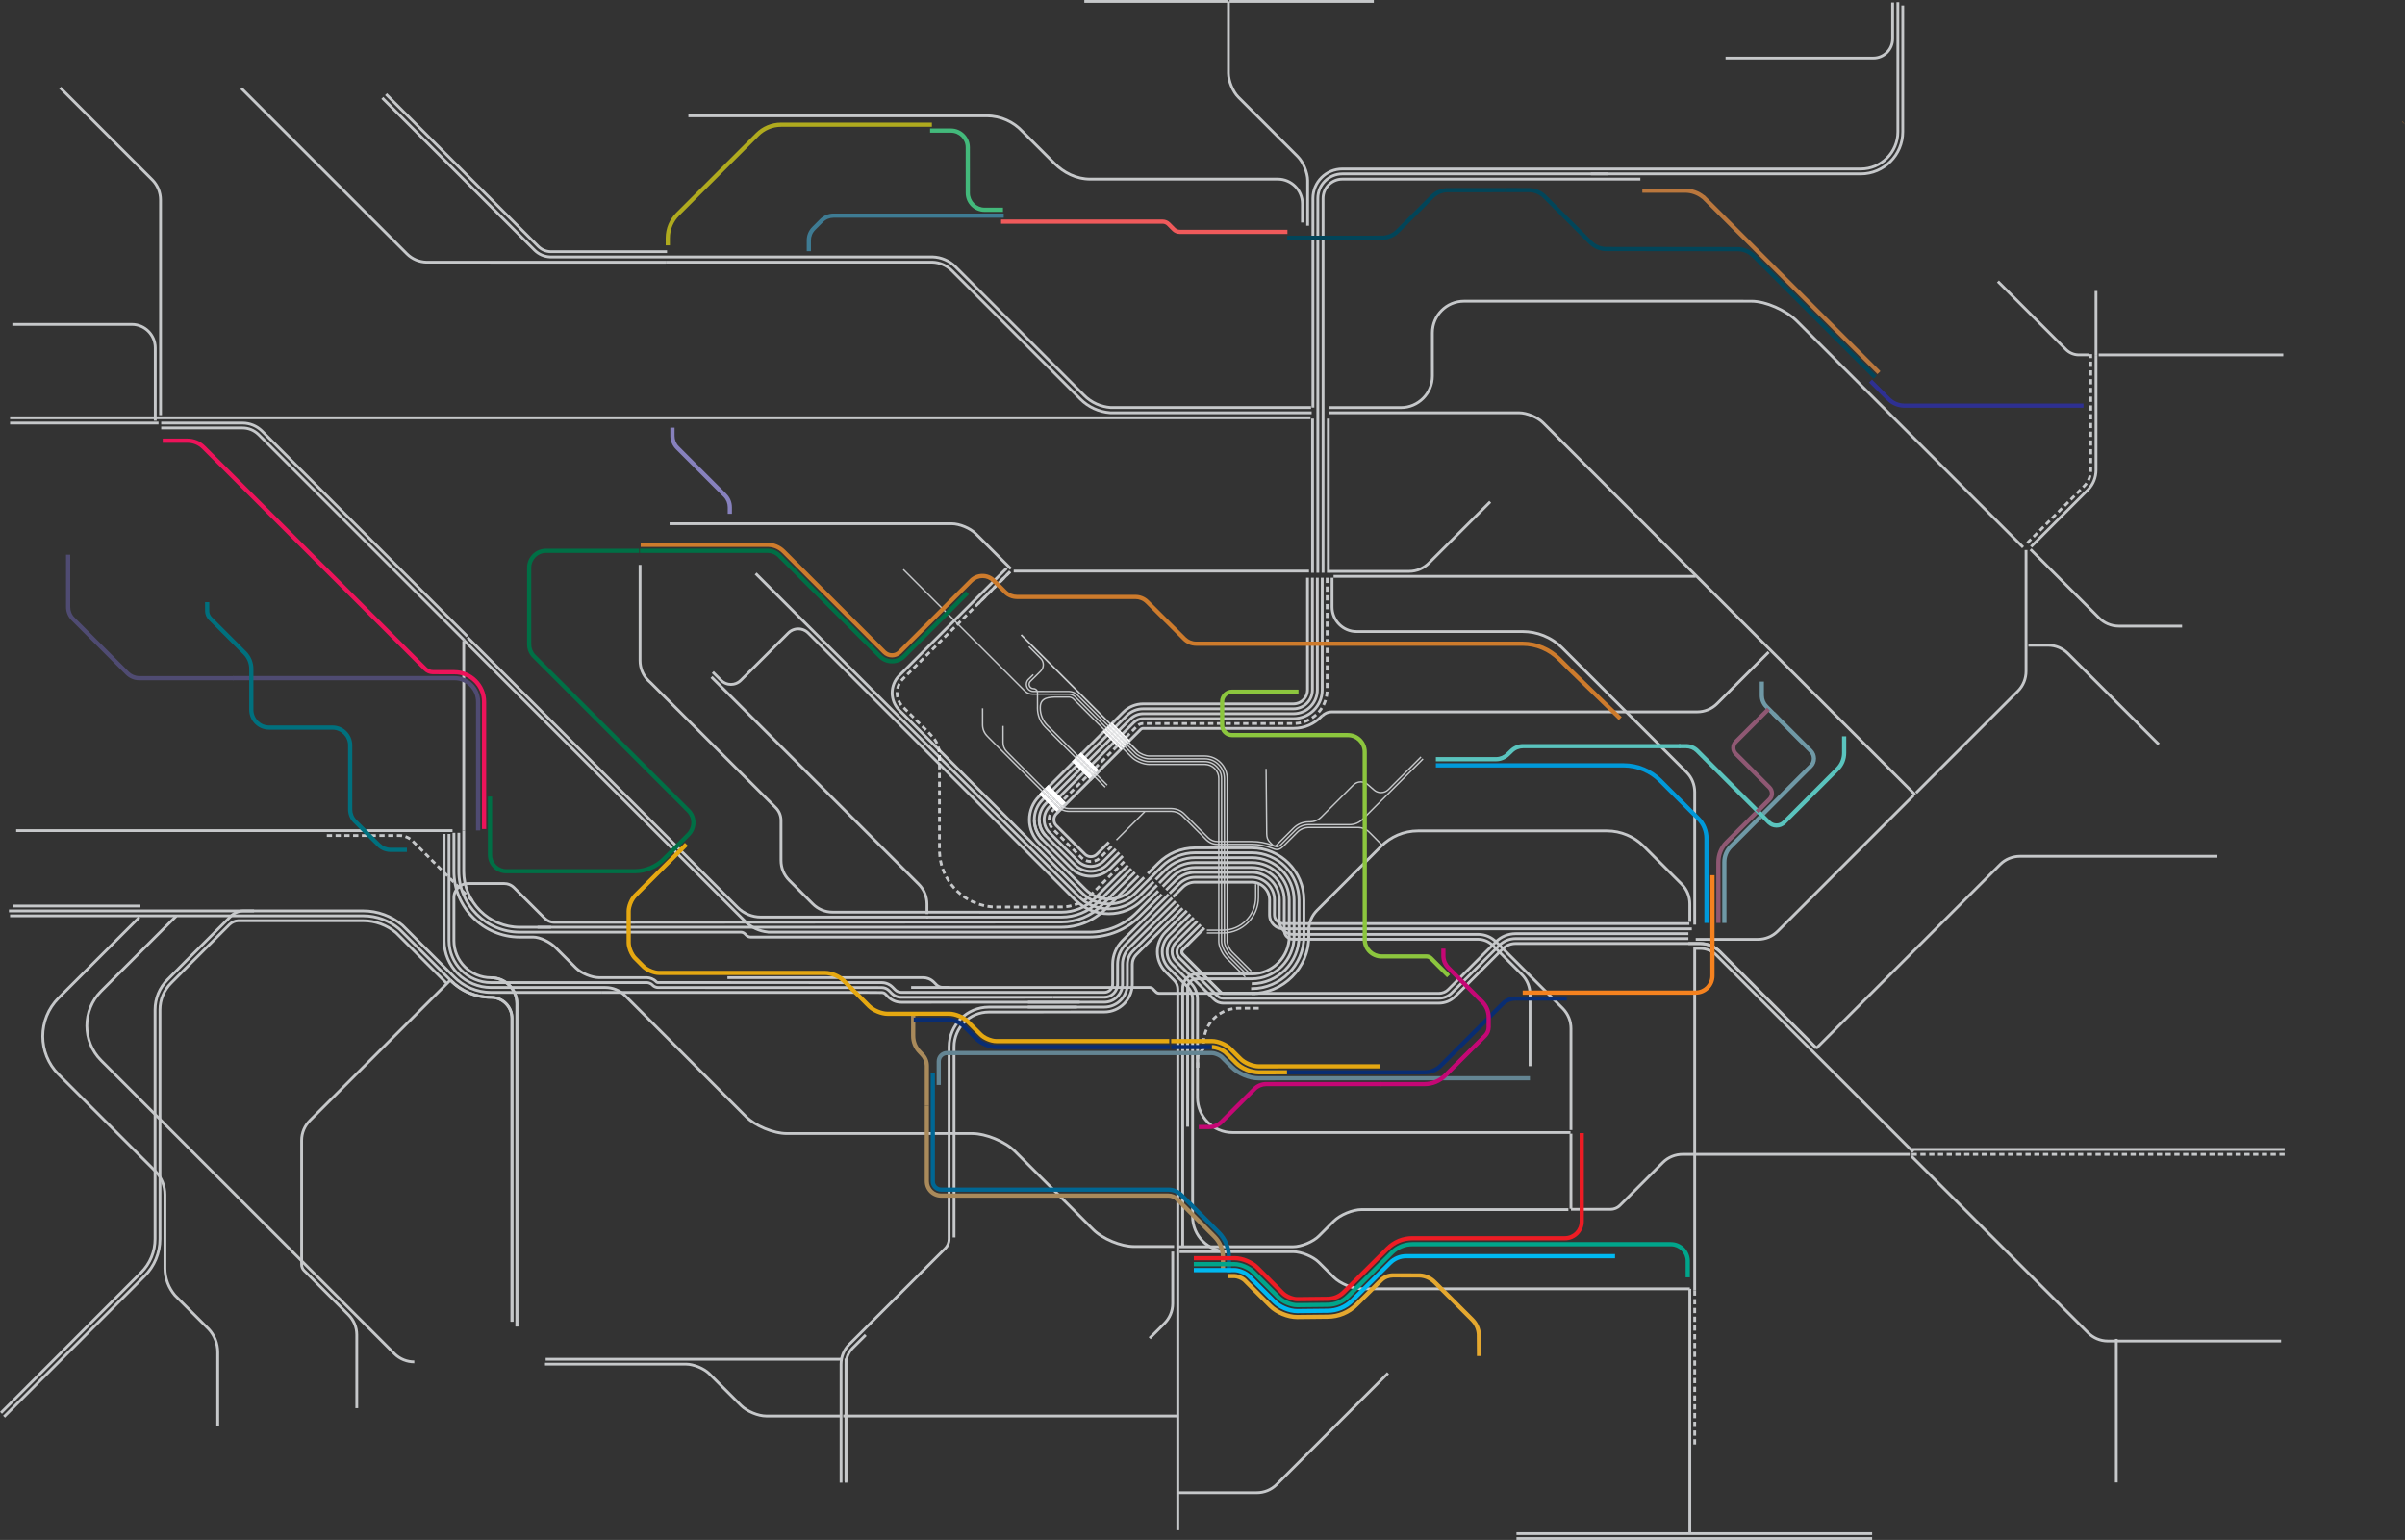 <?xml version="1.0" encoding="UTF-8"?>
<svg id="Ebene_2" data-name="Ebene 2" xmlns="http://www.w3.org/2000/svg" viewBox="0 0 3433.12 2198.52">
  <rect x="0" y="0" width="3433.12" height="2198.52" fill="#333333" stroke="none"/>
  <defs>
    <style>
      .cls-1 {
        fill: #0099da;
      }

      .cls-1, .cls-2, .cls-3, .cls-4, .cls-5, .cls-6, .cls-7, .cls-8, .cls-9, .cls-10, .cls-11, .cls-12, .cls-13, .cls-14, .cls-15, .cls-16, .cls-17, .cls-18, .cls-19, .cls-20, .cls-21, .cls-22, .cls-23, .cls-24, .cls-25, .cls-26, .cls-27, .cls-28, .cls-29, .cls-30, .cls-31, .cls-32 {
        stroke-width: 0px;
      }

      .cls-2 {
        fill: #c6c8ca;
      }

      .cls-3 {
        fill: #f05a5b;
      }

      .cls-4 {
        fill: #3e7b93;
      }

      .cls-5 {
        fill: #5ac4be;
      }

      .cls-6 {
        fill: #006794;
      }

      .cls-7 {
        fill: #00b9f1;
      }

      .cls-8 {
        fill: #ed135a;
      }

      .cls-9 {
        fill: #00a58b;
      }

      .cls-10 {
        fill: #c50775;
      }

      .cls-11 {
        fill: #8cc63e;
      }

      .cls-12 {
        fill: #4f4b72;
      }

      .cls-13 {
        fill: #8781bd;
      }

      .cls-14 {
        fill: #cd7b2c;
      }

      .cls-15 {
        fill: #afaa1e;
      }

      .cls-16 {
        fill: #a98a5b;
      }

      .cls-17 {
        fill: #2e3092;
      }

      .cls-18 {
        fill: #092d72;
      }

      .cls-19 {
        fill: #006f45;
      }

      .cls-20 {
        fill: #f5821f;
      }

      .cls-21 {
        fill: #ed1c24;
      }

      .cls-22 {
        fill: #648593;
      }

      .cls-23 {
        fill: #8f5873;
      }

      .cls-24 {
        fill: #ba773d;
      }

      .cls-25 {
        fill: #e5a82f;
      }

      .cls-26 {
        fill: #e0e1e3;
      }

      .cls-27 {
        fill: #6f99a6;
      }

      .cls-28 {
        fill: #fff;
      }

      .cls-29 {
        fill: #e5a811;
      }

      .cls-30 {
        fill: #024559;
      }

      .cls-31 {
        fill: #43b97b;
      }

      .cls-32 {
        fill: #00707e;
      }
    </style>
  </defs>
  <g id="Schienenplan">
    <g id="Linien">
      <path class="cls-2" d="M1631.82,1251.25l-17.18,17.17c-8.49,8.48-19.76,13.13-31.83,13.14-12.07,0-23.33-4.66-31.82-13.14l-66.36-66.36c-8.47-8.47-13.13-19.75-13.13-31.82s4.65-23.34,13.13-31.82l120.46-120.45c7.39-7.38,17.12-11.07,26.87-11.08h214.53c12.12.01,22-9.87,22-21.99v-160.13h-4v160.13c0,4.95-2.02,9.44-5.29,12.71-3.28,3.28-7.77,5.29-12.72,5.29h-214.53c-10.75,0-21.53,4.09-29.7,12.26l-120.46,120.45c-9.21,9.21-14.3,21.54-14.3,34.64s5.09,25.44,14.3,34.65l66.36,66.36c9.23,9.22,21.56,14.31,34.65,14.31s25.45-5.09,34.66-14.31l17.17-17.18-2.82-2.82"/>
      <path class="cls-2" d="M1582.95,1214.93l5.29-5.3-2.83-2.83-5.31,5.3M1574.1,1223.77l5.31-5.3-2.84-2.83-5.29,5.3,2.83,2.83ZM1563,1231.14c2.67-.75,5.15-2.03,7.32-3.77l-2.49-3.12c-1.77,1.41-3.77,2.43-5.93,3.04l1.1,3.85ZM1549.45,1230.49c2.43.95,5.04,1.45,7.74,1.45h.36l-.06-4h-.3c-2.19,0-4.32-.41-6.28-1.17l-1.45,3.72ZM1538.97,1222.46l3.37,3.37c.7.72,1.48,1.38,2.28,1.98l2.4-3.21c-.64-.48-1.26-1.01-1.85-1.6l-3.36-3.36-2.84,2.82ZM1530.14,1213.63l5.31,5.3,2.83-2.83-5.31-5.3-2.83,2.83ZM1521.3,1204.79l5.29,5.3,2.84-2.83-5.31-5.3-2.83,2.83ZM1512.45,1195.95l5.31,5.3,2.83-2.83-5.29-5.3-2.84,2.83ZM1503.62,1187.11l5.31,5.3,2.83-2.83-5.31-5.3-2.83,2.83ZM1496.28,1175.98c.74,2.67,2,5.16,3.73,7.34l3.14-2.49c-1.41-1.76-2.42-3.76-3.02-5.92l-3.85,1.07ZM1496.97,1162.44c-.97,2.45-1.48,5.09-1.48,7.8v.29l4.01-.05v-.24c0-2.22.41-4.36,1.18-6.33l-3.71-1.47ZM1505.02,1151.98l-3.42,3.42c-.7.7-1.35,1.44-1.93,2.22l3.2,2.4c.48-.63.99-1.23,1.56-1.8l3.42-3.41-2.83-2.83ZM1513.86,1143.14l-5.31,5.3,2.83,2.83,5.31-5.3-2.83-2.83ZM1522.69,1134.3l-5.31,5.31,2.83,2.82,5.31-5.3-2.83-2.83ZM1531.53,1125.46l-5.31,5.31,2.83,2.83,5.32-5.31-2.84-2.83ZM1540.38,1116.63l-5.32,5.3,2.84,2.83,5.31-5.31-2.83-2.82ZM1549.22,1107.79l-5.31,5.3,2.83,2.83,5.31-5.3-2.83-2.83ZM1558.05,1098.95l-5.31,5.3,2.83,2.83,5.31-5.3-2.83-2.83ZM1566.89,1090.11l-5.31,5.3,2.84,2.83,5.29-5.3-2.83-2.83ZM1575.73,1081.27l-5.29,5.3,2.83,2.83,5.29-5.3-2.83-2.83ZM1584.56,1072.43l-5.29,5.31,2.83,2.82,5.31-5.3-2.84-2.83ZM1593.41,1063.59l-5.31,5.31,2.84,2.83,5.29-5.31-2.83-2.83ZM1602.25,1054.76l-5.29,5.3,2.83,2.83,5.29-5.31-2.83-2.82ZM1611.08,1045.92l-5.29,5.3,2.81,2.83,5.32-5.3-2.84-2.83ZM1619.93,1037.08l-5.31,5.3,2.83,2.83,5.31-5.31-2.83-2.83ZM1632.04,1030.9h-.08c-2.95-.01-5.77.88-8.12,2.55l2.31,3.26c1.66-1.17,3.66-1.81,5.81-1.81h.08v-3.99ZM1644.53,1030.9h-7.5v3.99h7.5v-3.99ZM1657.04,1030.9h-7.5v3.99h7.5v-3.99ZM1669.54,1030.9h-7.5v3.99h7.5v-3.99ZM1682.04,1030.9h-7.5v3.99h7.5v-3.99ZM1694.53,1030.9h-7.5v3.99h7.5v-3.99ZM1707.03,1030.9h-7.5v3.99h7.5v-3.99ZM1719.54,1030.9h-7.5v3.99h7.5v-3.99ZM1732.04,1030.9h-7.5v3.99h7.5v-3.99ZM1744.54,1030.9h-7.5v3.99h7.5v-3.99ZM1757.03,1030.9h-7.5v3.99h7.5v-3.99ZM1769.53,1030.9h-7.49v3.99h7.49v-3.99ZM1782.04,1030.9h-7.5v3.99h7.5v-3.99ZM1794.54,1030.9h-7.5v3.99h7.5v-3.99ZM1807.03,1030.9h-7.5v3.99h7.5v-3.99ZM1819.53,1030.9h-7.5v3.99h7.5v-3.99ZM1832.04,1030.9h-7.5v3.99h7.5v-3.99ZM1844.54,1030.9h-7.5v3.99h7.5v-3.99ZM1856.51,1029.81c-2.3.51-4.69.86-7.11,1l.25,4.01c2.64-.18,5.21-.55,7.73-1.1l-.87-3.91ZM1867.72,1025.72c-2.11,1.1-4.32,2.04-6.61,2.8l1.28,3.79c2.48-.83,4.89-1.86,7.18-3.06l-1.85-3.53ZM1877.5,1018.85c-1.76,1.62-3.66,3.1-5.66,4.42l2.21,3.34c2.18-1.44,4.23-3.05,6.15-4.79l-2.69-2.97ZM1885.2,1009.72c-1.3,2.02-2.74,3.94-4.34,5.71l2.98,2.66c1.73-1.93,3.32-4.02,4.72-6.2l-3.36-2.17ZM1890.31,998.92c-.74,2.3-1.65,4.52-2.72,6.65l3.57,1.8c1.17-2.31,2.16-4.73,2.96-7.23l-3.8-1.23ZM1892.44,987.19c-.13,2.42-.44,4.79-.92,7.11l3.92.82c.52-2.53.86-5.1.99-7.74l-3.99-.19ZM1896.5,974.78h-3.99v7.5h3.99v-7.5ZM1896.5,962.29h-3.99v7.5h3.99v-7.5ZM1896.5,949.78h-3.99v7.5h3.99v-7.5ZM1896.5,937.28h-3.99v7.5h3.99v-7.5ZM1896.5,924.78h-3.99v7.5h3.99v-7.5ZM1896.5,912.29h-3.99v7.5h3.99v-7.5ZM1896.5,899.78h-3.99v7.5h3.99v-7.5ZM1896.5,887.28h-3.99v7.5h3.99v-7.5ZM1896.5,874.78h-3.99v7.5h3.99v-7.5ZM1896.5,862.28h-3.99v7.5h3.99v-7.5ZM1896.5,849.77h-3.99v7.51h3.99v-7.51ZM1896.5,837.28h-3.99v7.5h3.99v-7.5ZM1896.5,824.78h-3.99v7.5h3.99v-7.5Z"/>
      <path class="cls-2" d="M1885.5,824.78v160.12c0,10.75-4.36,20.5-11.43,27.57-7.07,7.06-16.81,11.43-27.57,11.43h-214.54c-5.62-.01-10.92,2.16-14.84,6.1l-120.46,120.46c-5.25,5.25-8.15,12.3-8.15,19.79s2.9,14.55,8.15,19.8l40.66,40.66c5.25,5.26,12.31,8.16,19.81,8.16s14.54-2.9,19.8-8.16l17.17-17.17-2.83-2.83-17.17,17.18c-4.52,4.5-10.52,6.97-16.97,6.98-6.48-.01-12.46-2.48-16.97-6.99l-40.67-40.66c-4.5-4.51-6.97-10.5-6.99-16.97,0-6.46,2.48-12.46,6.99-16.97l120.46-120.44c3.17-3.2,7.43-4.93,12.01-4.93h214.54c23.72,0,42.99-19.28,43-43v-160.12h-4"/>
      <path class="cls-2" d="M1878.49,824.77v160.14c-.01,8.82-3.59,16.81-9.39,22.61-5.8,5.8-13.79,9.38-22.61,9.38h-214.54c-7.49,0-14.55,2.9-19.79,8.16l-120.46,120.45c-6.57,6.57-10.21,15.38-10.21,24.74s3.63,18.18,10.21,24.75l40.75,40.74c6.57,6.58,15.38,10.21,24.74,10.21s18.17-3.63,24.74-10.21l17.18-17.17-2.83-2.83-17.17,17.18c-5.84,5.82-13.59,9.02-21.93,9.03-8.32,0-16.09-3.21-21.91-9.04l-40.75-40.74c-5.84-5.83-9.03-13.59-9.03-21.92s3.2-16.08,9.03-21.92l120.46-120.44c4.51-4.51,10.5-6.98,16.97-6.98h214.54c19.85,0,35.99-16.14,36-35.99v-160.14h-4"/>
      <path class="cls-2" d="M1871.5,824.77v160.12c-.01,6.9-2.8,13.14-7.34,17.67-4.53,4.53-10.77,7.34-17.66,7.34h-214.55c-9.35-.01-18.18,3.62-24.75,10.19l-120.46,120.45c-7.88,7.89-12.24,18.46-12.24,29.69s4.36,21.81,12.24,29.7l40.84,40.82c7.89,7.9,18.46,12.26,29.69,12.26s21.81-4.36,29.69-12.26l17.19-17.17-2.83-2.83-17.18,17.18c-7.16,7.15-16.68,11.07-26.87,11.08-10.19,0-19.71-3.93-26.87-11.09l-40.83-40.82c-7.15-7.15-11.08-16.67-11.08-26.87s3.93-19.71,11.08-26.87l120.46-120.44c5.83-5.83,13.59-9.02,21.92-9.02h214.55c15.98,0,28.98-13,29-29.01v-160.12h-4"/>
      <path class="cls-2" d="M1899.48,824.82v41.8c0,20.36,16.63,36.99,37,37h236.97c20,0,39.99,7.58,55.15,22.75l177.49,177.48c7.39,7.39,11.09,17.12,11.09,26.87v189.42h4v-189.42c0-10.76-4.09-21.53-12.27-29.7l-177.47-177.48c-15.95-15.95-36.97-23.92-57.99-23.92h-236.97c-9.07,0-17.31-3.71-23.31-9.7-5.98-5.99-9.69-14.23-9.69-23.3v-41.8h-4"/>
      <path class="cls-2" d="M1861.17,317.69v-26.96c-.01-20.36-16.64-36.99-36.99-37.01h-267.71c-9.81,0-19.04-2.25-27.45-6.12-8.41-3.87-16.01-9.36-22.47-15.83l-45.33-45.33-1.41,1.41,1.46-1.36c-13.16-14.23-31.99-23.18-52.81-23.18h-425.79v4h425.79c19.65,0,37.43,8.45,49.88,21.9l.03.03,45.37,45.37c6.77,6.76,14.72,12.54,23.62,16.63,8.89,4.09,18.71,6.49,29.13,6.49h267.71c9.07,0,17.3,3.71,23.3,9.69,5.98,6,9.69,14.23,9.69,23.31v26.96h4"/>
      <path class="cls-2" d="M1890.67,817.75V283.22c0-7.03,2.86-13.4,7.47-18.03,4.63-4.62,10.99-7.47,18.03-7.47h425.44v-4h-425.44c-16.27,0-29.5,13.23-29.5,29.5v534.53h4"/>
      <path class="cls-2" d="M1868.67,322.32v-64.7c0-5.89-1.67-12.67-4.3-19.05-2.66-6.38-6.27-12.35-10.42-16.51l-84.8-84.79c-3.62-3.61-7.07-9.23-9.54-15.21-2.49-6-4.01-12.39-4.01-17.51V2h-4v102.54c0,5.87,1.67,12.65,4.3,19.03,2.66,6.38,6.27,12.35,10.43,16.51l84.79,84.8c3.63,3.61,7.08,9.22,9.56,15.21,2.48,5.98,4,12.39,4,17.51v64.7h4"/>
      <polyline class="cls-2" points="1547.86 4 1753.81 4 1753.81 0 1547.86 0"/>
      <polyline class="cls-2" points="1755.16 4 1961.13 4 1961.13 0 1755.16 0"/>
      <path class="cls-2" d="M2714.19,7.82v180.4c0,15.95-6.51,30.44-17.03,40.96-10.52,10.52-25.01,17.03-40.96,17.03h-740.01c-20.41,0-37,16.59-37,37v534.53h4V283.22c0-9.09,3.68-17.34,9.67-23.33,5.99-5.97,14.22-9.67,23.33-9.67h740.01c34.12,0,61.99-27.89,61.99-61.99V7.82h-4"/>
      <path class="cls-2" d="M1876.18,581.89v-298.67c0-11.03,4.47-21.02,11.73-28.26,7.24-7.26,17.24-11.73,28.26-11.73h740.01c30.34-.02,55-24.67,55-55V3.12h-3.99v185.1c0,14.06-5.72,26.79-14.96,36.05-9.24,9.24-21.98,14.94-36.05,14.94h-740.01c-24.27,0-44,19.73-44,44v298.67h4.01"/>
      <polyline class="cls-2" points="14.35 598.44 1870.82 598.44 1870.82 594.44 14.35 594.44"/>
      <polyline class="cls-2" points="1894.18 817.75 1898.17 817.75 1898.17 597.65 1894.18 597.65"/>
      <polyline class="cls-2" points="1871.68 817.75 1875.68 817.75 1875.68 597.65 1871.68 597.65"/>
      <path class="cls-2" d="M1872.4,587.28h-287.66s-.08,1.98-.08,1.98l.16-1.99c-15.57-1.21-30.18-7.94-41.15-18.91l-183.55-183.51c-8.03-8.03-18.48-12.21-29.01-12.53h-380.68v3.99h380.61v-1.99l-.06,1.99c9.56.31,19.03,4.09,26.31,11.36l183.54,183.51c11.65,11.66,27.16,18.78,43.66,20.07h.05s.62.04.62.04h287.23v-4"/>
      <path class="cls-2" d="M1871.48,579.8h-286.24v1.99l.15-1.99c-13.31-1.04-26.3-6.61-36.42-16.73l-183.54-183.53c-9.09-9.09-21.21-14.32-34.08-14.72h-545.85v1.99l.07-1.99c-8-.27-15.49-3.52-21.13-9.17l-217.27-217.27-2.83,2.83,217.27,217.27c6.36,6.36,14.83,10.03,23.82,10.34h545.85v-1.99l-.06,1.99c11.87.37,23,5.18,31.38,13.56l183.54,183.52c10.81,10.81,24.72,16.78,38.94,17.88h.08s286.32.01,286.32.01v-4"/>
      <path class="cls-2" d="M2735.29,1133.23l-531.22-531.21c-4.17-4.15-10.14-7.77-16.51-10.42-6.4-2.64-13.18-4.3-19.05-4.31h-271.02v4h271.02c5.12,0,11.52,1.52,17.51,4,5.99,2.48,11.59,5.93,15.21,9.55l531.22,531.21,2.83-2.83"/>
      <path class="cls-2" d="M2889.33,779.84l-322.94-322.93c-8.02-8.02-19.35-15.18-31.26-20.39-11.91-5.21-24.38-8.47-34.79-8.47s-19.13-.02-25.8-.02h-11.01l-.02.65.02-.65-.02.65.02-.65h-373.81c-25.85,0-46.99,21.13-47,46.99v48.45c.02,1.02.02,1.81.02,2.34v1.09l.07.27,1.93-.54-1.98.31s.02.1.05.23l1.93-.54-1.98.31,1.96-.31-1.98.17.02.14,1.96-.31-1.98.17,1.96-.16-1.96.06v.11l1.96-.16-1.96.06,1.48-.04-1.48.02v.02l1.48-.04-1.48.02v10.22c0,11.82-4.83,22.56-12.63,30.37-7.8,7.8-18.54,12.63-30.37,12.63h-101.88v4h101.88c25.87,0,47-21.14,47-47v-10.34l-.02-.09s0-.06-.02-.17c-.02-.06-.02-.13-.09-.32-.04-.1-.05-.23-.23-.49l-1.64,1.15h2s-.02-18-.02-40v-11.61c0-11.82,4.85-22.56,12.65-30.37,7.8-7.8,18.54-12.63,30.36-12.63h373.76v-.7.7-.7.7h.27c2.11,0,17.85.02,36.59.02,9.58-.02,21.66,3.08,33.19,8.13,11.51,5.04,22.5,12.02,30.03,19.56l322.94,322.93,2.83-2.83"/>
      <path class="cls-2" d="M2736.63,1133.33l145.29-145.28c8.16-8.16,12.25-18.94,12.24-29.69v-173.18h-3.99v173.18c0,9.75-3.7,19.48-11.08,26.87l-145.27,145.27,2.81,2.83"/>
      <path class="cls-2" d="M2982.52,511.23h4v-5.73h-4v5.73ZM2982.52,523.73h4v-7.5h-4v7.5ZM2982.52,536.23h4v-7.5h-4v7.5ZM2982.52,548.73h4v-7.5h-4v7.5ZM2982.52,561.23h4v-7.5h-4v7.5ZM2982.52,573.73h4v-7.5h-4v7.5ZM2982.52,586.23h4v-7.5h-4v7.5ZM2982.52,598.73h4v-7.5h-4v7.5ZM2982.52,611.23h4v-7.5h-4v7.5ZM2982.52,623.73h4v-7.5h-4v7.5ZM2982.52,636.23h4v-7.5h-4v7.5ZM2982.52,648.73h4v-7.5h-4v7.5ZM2982.52,661.23h4v-7.5h-4v7.5ZM2986.41,673.88c.07-.92.11-1.84.11-2.76v-4.89h-4v4.89c0,.82-.04,1.64-.09,2.45l3.98.31ZM2982.9,686.59c1.19-2.37,2.1-4.88,2.72-7.47l-3.89-.91c-.54,2.29-1.34,4.51-2.4,6.6l3.57,1.79ZM2974.99,697l1.47-1.48c1.38-1.37,2.61-2.83,3.72-4.38l-3.26-2.32c-.97,1.37-2.08,2.66-3.29,3.87l-1.47,1.48,2.83,2.83ZM2966.15,705.84l5.3-5.3-2.83-2.83-5.3,5.3,2.83,2.83ZM2957.3,714.68l5.3-5.3-2.83-2.83-5.29,5.3,2.81,2.83ZM2948.48,723.51l5.29-5.3-2.83-2.83-5.29,5.3,2.83,2.83ZM2939.64,732.35l5.29-5.3-2.83-2.83-5.29,5.3,2.83,2.83ZM2930.8,741.19l5.3-5.3-2.85-2.83-5.29,5.3,2.83,2.83ZM2921.96,750.03l5.3-5.3-2.83-2.83-5.3,5.3,2.83,2.83ZM2913.12,758.87l5.3-5.3-2.83-2.83-5.3,5.3,2.83,2.83ZM2904.28,767.71l5.3-5.3-2.83-2.83-5.3,5.3,2.83,2.83ZM2895.44,776.55l5.3-5.3-2.83-2.83-5.3,5.3,2.83,2.83Z"/>
      <polyline class="cls-2" points="2990.03 506.85 2994.02 506.85 2994.02 415.42 2990.03 415.42"/>
      <path class="cls-2" d="M2900.75,781.85l81.01-81.03c8.17-8.17,12.26-18.94,12.26-29.7v-164.27h-3.99v164.27c0,9.75-3.71,19.48-11.08,26.87l-81.03,81.03,2.84,2.83"/>
      <path class="cls-2" d="M3114.92,891.86h-90.31c-10.44,0-19.92-4.27-26.83-11.17l-97.78-97.79-2.83,2.83,97.8,97.79c7.59,7.61,18.1,12.34,29.64,12.34h90.31v-4"/>
      <polyline class="cls-2" points="2995.88 508.64 3259.4 508.64 3259.4 504.64 2995.88 504.64"/>
      <path class="cls-2" d="M2850.61,403.26l97.19,97.2c4.98,4.98,11.62,7.87,18.64,8.14h.06s15.87,0,15.87,0v-4h-15.84v2l.07-2c-6.04-.23-11.71-2.7-15.98-6.97l-97.19-97.2-2.83,2.83"/>
      <path class="cls-2" d="M2895.54,923.17h28.12c10.45,0,19.95,4.27,26.83,11.17l129.75,129.73,2.82-2.83-129.73-129.73c-7.6-7.61-18.11-12.34-29.67-12.34h-28.12v4"/>
      <path class="cls-2" d="M2593.94,1498.24l262.67-262.67c7.39-7.39,17.13-11.08,26.88-11.08h281.86v-4h-281.86c-10.76,0-21.54,4.08-29.7,12.25l-262.67,262.67,2.82,2.83"/>
      <path class="cls-2" d="M2730.29,1134.01l-193.96,193.97c-7.39,7.38-17.11,11.08-26.87,11.08h-88.85v4h88.85c10.76,0,21.53-4.09,29.7-12.25l193.96-193.97-2.83-2.83"/>
      <path class="cls-2" d="M2736.33,1646h-7.51v4h7.51M2748.82,1646h-7.49v4h7.49v-4ZM2761.32,1646h-7.49v4h7.49v-4ZM2773.83,1646h-7.49v4h7.49v-4ZM2786.33,1646h-7.51v4h7.51v-4ZM2798.83,1646h-7.51v4h7.51v-4ZM2811.34,1646h-7.51v4h7.51v-4ZM2823.82,1646h-7.49v4h7.49v-4ZM2836.32,1646h-7.49v4h7.49v-4ZM2848.83,1646h-7.49v4h7.49v-4ZM2861.33,1646h-7.51v4h7.51v-4ZM2873.83,1646h-7.51v4h7.51v-4ZM2886.32,1646h-7.49v4h7.49v-4ZM2898.82,1646h-7.49v4h7.49v-4ZM2911.33,1646h-7.49v4h7.49v-4ZM2923.83,1646h-7.51v4h7.51v-4ZM2936.33,1646h-7.51v4h7.51v-4ZM2948.84,1646h-7.51v4h7.51v-4ZM2961.32,1646h-7.49v4h7.49v-4ZM2973.82,1646h-7.49v4h7.49v-4ZM2986.33,1646h-7.49v4h7.49v-4ZM2998.83,1646h-7.51v4h7.51v-4ZM3011.33,1646h-7.51v4h7.51v-4ZM3023.82,1646h-7.49v4h7.49v-4ZM3036.32,1646h-7.49v4h7.49v-4ZM3048.83,1646h-7.49v4h7.49v-4ZM3061.33,1646h-7.51v4h7.51v-4ZM3073.83,1646h-7.51v4h7.51v-4ZM3086.34,1646h-7.51v4h7.51v-4ZM3098.82,1646h-7.49v4h7.49v-4ZM3111.32,1646h-7.49v4h7.49v-4ZM3123.83,1646h-7.49v4h7.49v-4ZM3136.33,1646h-7.51v4h7.51v-4ZM3148.83,1646h-7.51v4h7.51v-4ZM3161.32,1646h-7.49v4h7.49v-4ZM3173.82,1646h-7.49v4h7.49v-4ZM3186.33,1646h-7.49v4h7.49v-4ZM3198.83,1646h-7.51v4h7.51v-4ZM3211.33,1646h-7.51v4h7.51v-4ZM3223.84,1646h-7.51v4h7.51v-4ZM3236.32,1646h-7.49v4h7.49v-4ZM3248.82,1646h-7.49v4h7.49v-4ZM3261.33,1646h-7.49v4h7.49v-4Z"/>
      <polyline class="cls-2" points="2727.73 1643 3261.33 1643 3261.33 1639 2727.73 1639"/>
      <path class="cls-2" d="M3256.27,1912.53h-247.28c-10.46,0-19.94-4.27-26.85-11.16l-252.27-252.29-2.84,2.83,252.29,252.29c7.6,7.6,18.12,12.33,29.67,12.33h247.28v-4"/>
      <polyline class="cls-2" points="3019.01 2116.41 3023.01 2116.41 3023.01 1911.51 3019.01 1911.51"/>
      <polyline class="cls-2" points="2410.18 2189.52 2414.18 2189.52 2414.18 1839.96 2410.18 1839.96"/>
      <path class="cls-2" d="M2421.18,2054.69h-4v7.5h4v-7.5ZM2421.18,2042.19h-4v7.5h4v-7.5ZM2421.18,2029.69h-4v7.5h4v-7.5ZM2421.18,2017.19h-4v7.5h4v-7.5ZM2421.18,2004.69h-4v7.5h4v-7.5ZM2421.18,1992.19h-4v7.5h4v-7.5ZM2421.18,1979.69h-4v7.5h4v-7.5ZM2421.18,1967.19h-4v7.5h4v-7.5ZM2421.18,1954.69h-4v7.5h4v-7.5ZM2421.18,1942.19h-4v7.5h4v-7.5ZM2421.18,1929.69h-4v7.5h4v-7.5ZM2421.18,1917.19h-4v7.5h4v-7.5ZM2421.18,1904.69h-4v7.5h4v-7.5ZM2421.18,1892.19h-4v7.5h4v-7.5ZM2421.18,1879.69h-4v7.5h4v-7.5ZM2421.18,1867.19h-4v7.5h4v-7.5ZM2421.18,1854.69h-4v7.5h4v-7.5ZM2421.18,1842.19h-4v7.5h4v-7.5Z"/>
      <polyline class="cls-2" points="2164.75 2191.52 2672.47 2191.52 2672.47 2187.52 2164.75 2187.52"/>
      <polyline class="cls-2" points="2164.75 2198.52 2672.47 2198.52 2672.47 2194.52 2164.75 2194.52"/>
      <path class="cls-2" d="M1234.36,1904.48l-18.51,18.48c-6.56,6.55-10.18,15.35-10.18,24.69v169.06h4v-169.06c0-8.31,3.2-16.05,9.01-21.86l18.5-18.47-2.82-2.84"/>
      <path class="cls-2" d="M1201.33,2019.58h-107.48c-5.39,0-12.09-1.59-18.37-4.19-6.27-2.59-12.13-6.21-15.94-10.03l-45.65-45.65c-3.98-3.96-9.77-7.44-15.95-10.01-6.19-2.56-12.74-4.19-18.36-4.2h-201.6v4h201.6c4.84,0,11.03,1.48,16.83,3.89,5.8,2.4,11.24,5.73,14.65,9.15l45.65,45.65c4.35,4.34,10.58,8.13,17.24,10.89,6.67,2.76,13.75,4.49,19.9,4.5h107.48v-4"/>
      <path class="cls-2" d="M1980.01,1958.94l-159.01,159.01c-7.4,7.39-17.13,11.08-26.88,11.09h-113.36v4h113.36c10.75,0,21.53-4.09,29.7-12.26l159.01-159.01-2.83-2.83"/>
      <polyline class="cls-2" points="1203.69 2023.56 1680.11 2023.56 1680.11 2019.56 1203.69 2019.56"/>
      <rect class="cls-2" x="1205.58" y="1939.66" width="4" height="175.12"/>
      <rect class="cls-2" x="778.93" y="1938.5" width="422.04" height="4"/>
      <path class="cls-2" d="M1692.77,1298.83l-30.41,30.41c-8.17,8.17-12.25,18.94-12.24,29.7-.01,10.75,4.07,21.53,12.24,29.69l12.35,12.37c3.08,3.08,4.61,7.11,4.61,11.16v772.47h4.01v-772.47c0-5.06-1.94-10.13-5.78-13.99l-12.35-12.36c-7.39-7.39-11.08-17.12-11.08-26.87s3.69-19.49,11.08-26.87l30.41-30.42-2.83-2.82"/>
      <path class="cls-2" d="M1681.74,1290.37l-65.95,65.93c-5.45,5.45-8.47,12.75-8.47,20.49,0,.13.01.26.01.39l2-.02h-2v27.61c.01,8.54-3.46,16.28-9.07,21.9-5.62,5.62-13.37,9.09-21.92,9.09l-164.82.03c-32.3,0-58.69,26.39-58.69,58.69v274.42c0,4.6-1.74,8.84-4.92,12.02l-137.06,137.03c-8.17,8.17-12.26,18.94-12.26,29.7v48.18h2v-2h-2v122.88h3.99v-120.88h-2v2h2v-50.18c.01-9.75,3.71-19.48,11.09-26.87l137.05-137.03c3.94-3.93,6.11-9.23,6.11-14.85v-274.42c-.01-15.04,6.13-28.7,16.05-38.63,9.92-9.92,23.59-16.06,38.63-16.06l164.82-.03c19.32,0,35.01-15.69,35.01-35v-27.61s-.01,0-.01,0c0-.12-.01-.24-.01-.35.01-6.71,2.58-12.94,7.3-17.67l65.94-65.92-2.83-2.83"/>
      <path class="cls-2" d="M641.45,1400.62c15.81,16.24,36.92,25.18,59.43,25.2h0c7.72,0,14.71,3.13,19.78,8.21,5.07,5.08,8.21,12.06,8.21,19.79v433.11h4v-433.11c0-17.65-14.35-32-31.99-32h0c-21.45-.03-41.49-8.51-56.57-23.99l-2.87,2.79"/>
      <path class="cls-2" d="M641.45,1400.62c15.81,16.24,36.92,25.18,59.43,25.2h0c7.72,0,14.71,3.13,19.78,8.21,5.07,5.08,8.21,12.06,8.21,19.79v433.11h4v-433.11c0-17.65-14.35-32-31.99-32h0c-21.45-.03-41.49-8.51-56.57-23.99l-2.87,2.79"/>
      <path class="cls-2" d="M739.88,1893.78v-460.96c0-21.51-17.48-39-38.98-39v4s.08,0,.08,0v-4s-.07,0-.07,0v4c9.64,0,18.38,3.92,24.72,10.26,6.34,6.35,10.26,15.08,10.26,24.74v460.96h4"/>
      <path class="cls-2" d="M312.84,2035.2v-104.86c-.01-12.86-4.88-25.13-13.7-34.51l-.59-.63h-.07l-47.21-47.21-1.42,1.41,1.52-1.3c-8.68-10.15-13.92-23.28-13.93-37.59v-104.86c-.01-12.86-4.88-25.13-13.7-34.52l-.02-.02-138.75-138.73c-14.62-14.63-21.93-33.82-21.93-53.04,0-19.21,7.31-38.4,21.93-53.03l115.21-115.21-2.83-2.83-115.21,115.21c-15.4,15.4-23.1,35.64-23.1,55.86,0,20.23,7.7,40.47,23.1,55.87l138.73,138.71,1.41-1.42-1.46,1.37c8.13,8.66,12.6,19.93,12.6,31.78v104.86c.01,15.3,5.63,29.36,14.9,40.19l.05.06,48.43,48.44h.86v-2l-1.46,1.37c8.13,8.65,12.6,19.92,12.6,31.77v104.86h4.01"/>
      <path class="cls-2" d="M7.19,2023.97l200.76-200.98-.16.16c14.56-14.55,22.59-33.9,22.59-54.41v-327.14c0-13.85,5.41-26.87,15.28-36.75l26.59-26.81h0s56.65-56.64,56.65-56.64c2.99-2.99,6.95-4.73,11.18-4.92l-.09-2v2h178.5c16.58,0,32.74,5.89,45.51,16.62l1.29-1.53-1.41,1.41,72.64,72.61,2.83-2.83-72.7-72.67-.07-.06c-13.5-11.32-30.56-17.56-48.09-17.56h-178.55s-.05,0-.05,0c-5.22.24-10.14,2.4-13.83,6.09l-56.67,56.67-26.57,26.78h0c-10.61,10.6-16.46,24.68-16.46,39.58v327.14c0,19.46-7.6,37.76-21.42,51.58l-.14.14L4.36,2021.15l2.83,2.82"/>
      <path class="cls-2" d="M2.83,2018.43l200.01-200.23c13.24-13.23,20.54-30.82,20.54-49.46v-327.14c0-15.72,6.14-30.5,17.31-41.68l.02-.03,26.59-26.8,63.65-63.65c4.27-4.27,9.92-6.74,15.97-6.97l-.08-2v2h15.84v-4h-15.92c-7.04.27-13.67,3.16-18.65,8.14l-63.66,63.66-26.61,26.82h0c-11.91,11.91-18.49,27.74-18.49,44.51v327.14c0,17.59-6.87,34.13-19.37,46.63L0,2015.61l2.83,2.82"/>
      <path class="cls-2" d="M591.39,1942.25h-.08c-9.75,0-19.48-3.69-26.87-11.08l-418.63-418.59c-13.22-13.22-19.83-30.64-19.83-48.09,0-17.44,6.61-34.86,19.83-48.08l107.31-107.31-2.83-2.83-107.31,107.31c-14,14-21.01,32.47-21,50.91,0,18.45,7,36.91,21,50.92l418.63,418.59c8.17,8.17,18.94,12.26,29.7,12.25h.08v-4"/>
      <path class="cls-2" d="M739.88,1893.78v-460.96c0-21.51-17.49-39-38.99-39v4s.07,0,.07,0v-4c-14.06,0-26.8-5.72-36.04-14.96-9.24-9.24-14.95-21.98-14.95-36.04v-61.44c0-4.95,2.02-9.44,5.29-12.71,3.27-3.27,7.76-5.29,12.71-5.29h51.58,0,.11c4.62,0,9.22,1.75,12.72,5.25l43.48,43.47.11.13.05.06.06.06c3.98,3.98,9.49,6.46,15.54,6.46h7.73l715.53-.51h-.02.37c22.26.01,43.13-8.59,58.74-24.21l47.43-47.43-2.83-2.83-47.44,47.43c-14.87,14.87-34.67,23.04-55.91,23.04h-.35l-715.53.51h-7.73c-4.95,0-9.44-2.02-12.71-5.29l-1.41,1.42,1.52-1.3-.16-.19-.05-.06-43.6-43.59c-4.28-4.28-9.92-6.42-15.55-6.42h-.13.01-51.56c-12.11.01-21.99,9.88-22,22v61.44c0,30.33,24.67,54.99,55,55v-4s-.08,0-.08,0v4c9.64,0,18.38,3.92,24.72,10.26,6.34,6.35,10.26,15.08,10.26,24.74v460.96h4"/>
      <path class="cls-2" d="M511.3,2010.35v-104.91c0-11.55-4.73-22.06-12.34-29.66l-60.14-60.15-3.35-3.25-1.39,1.43,1.41-1.41c-1.95-1.94-2.91-4.5-2.91-7.08,0-.22,0-.43.02-.65v-.07s-.02-4.45-.02-4.45h0s0-172.13,0-172.13c0-10.45,4.27-19.94,11.17-26.84l200.36-200.36-2.83-2.82-200.36,200.35c-7.61,7.61-12.34,18.12-12.34,29.67v172.14l.02,4.39h2s-2-.14-2-.14c-.02.3-.03.61-.03.91,0,3.58,1.36,7.18,4.09,9.91h0l3.35,3.25,60.12,60.12c6.89,6.9,11.16,16.39,11.17,26.84v104.91h4"/>
      <rect class="cls-2" x="23.06" y="1183.86" width="622.92" height="4"/>
      <path class="cls-2" d="M12.72,1302.47h505.77c19.98,0,39.43,7.14,54.77,20.12l1.29-1.53-1.41,1.42,73.41,73.34,1.41-1.41-1.43,1.39c13.81,14.19,33.12,23.02,54.44,23.02h157.38v-4h-157.38c-20.2,0-38.47-8.36-51.57-21.81h-.01s-73.48-73.42-73.48-73.42l-.06-.06c-16.05-13.58-36.42-21.06-57.35-21.06H12.72v4"/>
      <rect class="cls-2" x="18.82" y="1291.47" width="181.65" height="4"/>
      <path class="cls-2" d="M14.35,1309.47h504.14c19.1,0,36.64,6.95,50.25,18.46l1.29-1.53-1.41,1.42,72.92,72.89,2.83-2.83-72.98-72.95-.06-.05c-14.29-12.09-32.75-19.41-52.83-19.41H14.35v4"/>
      <path class="cls-2" d="M231.16,592.67v-307.28c0-11.34-4.43-21.7-11.65-29.37h-.02S87.3,123.81,87.3,123.81l-2.83,2.82,132.17,132.18,1.42-1.42-1.46,1.37c6.55,6.98,10.57,16.34,10.57,26.63v307.28h4"/>
      <path class="cls-2" d="M549.64,135.9l217.27,217.27c4.97,4.98,11.61,7.86,18.65,8.13h166.61v-4h-166.53v2l.08-2c-6.05-.23-11.71-2.71-15.97-6.97l-217.27-217.26-2.83,2.82"/>
      <path class="cls-2" d="M17.64,465.13h170.6c8.64,0,16.48,3.52,22.19,9.22,5.7,5.71,9.23,13.55,9.23,22.19v104.13h4v-104.13c0-19.49-15.93-35.4-35.42-35.41H17.64v4"/>
      <path class="cls-2" d="M950.44,372.31h-341.93v2.01l.06-2.01c-9.57-.3-19.02-4.08-26.31-11.35l-236.34-236.34-2.83,2.83,236.34,236.33c8.02,8.02,18.48,12.2,29.01,12.53h.03s341.96.01,341.96.01v-4.01"/>
      <path class="cls-2" d="M664.33,912.74l-294.27-294.28-.02-.02c-6.52-6.12-15.02-9.5-23.9-9.5h-116.03v4h116.03c7.87,0,15.37,2.98,21.17,8.42l1.37-1.46-1.41,1.41,294.25,294.25,2.83-2.82"/>
      <path class="cls-2" d="M230.1,605.95h116.03c10.05,0,19.21,3.95,26.04,10.38l1.37-1.45-1.41,1.41,293.62,293.63,2.83-2.83-293.64-293.65-.02-.02c-7.52-7.1-17.67-11.47-28.78-11.47h-116.03v4.01"/>
      <polyline class="cls-2" points="14.35 605.94 226.28 605.94 226.28 601.94 14.35 601.94"/>
      <polyline class="cls-2" points="1447.05 817.31 1868.61 817.31 1868.61 813.31 1447.05 813.31"/>
      <polyline class="cls-2" points="1903.66 824.81 2420.69 824.81 2420.69 820.81 1903.66 820.81"/>
      <path class="cls-2" d="M1897.49,817.69h113.94c11.56,0,22.07-4.73,29.68-12.33l87.56-87.56-2.83-2.83-87.56,87.56c-6.9,6.9-16.39,11.17-26.85,11.17h-113.94v3.99"/>
      <path class="cls-2" d="M1288.75,813.69l173.66,173.66c3.12,3.12,7.21,4.67,11.32,4.67h.3l-.02-1v1l52.06.12c1.36,0,2.92.35,4.36.94,1.46.59,2.8,1.46,3.76,2.42l83.46,83.42c2.59,2.59,6.43,4.9,10.51,6.6,4.08,1.68,8.41,2.77,12.08,2.77h79.56c6.35.01,12.09,2.59,16.25,6.75,4.17,4.17,6.74,9.92,6.74,16.25v232.97c0,3.24,1.18,7.21,3.01,11.11,1.83,3.89,4.32,7.69,7.09,10.45l26.84,26.86,1.42-1.42-26.87-26.85c-2.54-2.54-4.95-6.18-6.69-9.89-1.75-3.71-2.82-7.51-2.82-10.26l.02-232.97c-.01-13.77-11.23-24.99-25.01-25h-79.56c-3.28,0-7.43-1.01-11.32-2.61-3.89-1.62-7.55-3.85-9.86-6.16l-83.46-83.43c-1.19-1.19-2.74-2.17-4.4-2.85-1.67-.7-3.45-1.1-5.14-1.1l-52.06-.12h-.28c-3.59,0-7.18-1.36-9.9-4.08l-173.66-173.66-1.41,1.41"/>
      <path class="cls-2" d="M1601.26,1236.39l4.93-4.94-2.83-2.82-4.93,4.93,2.83,2.83M1592.43,1245.23l5.3-5.31-2.82-2.83-5.31,5.31,2.83,2.83M1583.58,1254.07l5.32-5.31-2.83-2.83-5.31,5.31,2.82,2.83M1574.75,1262.91l5.31-5.31-2.83-2.83-5.3,5.31,2.82,2.83M1565.91,1271.74l5.31-5.3-2.83-2.83-5.31,5.31,2.83,2.82M1556.97,1280.6c.61-.56,1.21-1.13,1.8-1.72l3.6-3.6-2.83-2.83-3.6,3.61c-.55.54-1.11,1.08-1.67,1.6l2.71,2.94M1546.64,1288.3c2.21-1.31,4.35-2.76,6.4-4.36l-2.45-3.15c-1.91,1.49-3.92,2.85-5.98,4.07l2.04,3.44M1534.89,1293.65c2.47-.82,4.86-1.79,7.18-2.91l-1.73-3.6c-2.16,1.04-4.4,1.95-6.71,2.71l1.26,3.8M1522.3,1296.41c2.58-.29,5.13-.74,7.62-1.34l-.92-3.89c-2.34.56-4.73.98-7.14,1.25l.45,3.98M1509.59,1296.82l5.64-.02c.64,0,1.28-.01,1.91-.03l-.11-3.99c-.6,0-1.2.02-1.8.02h-.01l-5.64.02v4M1497.09,1296.86l7.5-.03v-4s-7.51.03-7.51.03v4M1484.6,1296.89l7.5-.02v-4s-7.51.02-7.51.02v4M1472.09,1296.93l7.51-.02v-4s-7.52.02-7.52.02v4M1459.59,1296.97l7.5-.02v-4s-7.51.02-7.51.02v4M1447.08,1296.97h7.5v-4h-7.5v4M1434.59,1296.97h7.5v-4h-7.5v4M1422.07,1296.97h7.52v-4h-7.49l-.03,4M1409.32,1295.89c2.52.41,5.06.7,7.64.88l.27-3.99c-2.45-.17-4.88-.45-7.26-.84l-.65,3.95M1396.89,1292.86c2.42.8,4.89,1.48,7.42,2.05l.87-3.9c-2.38-.54-4.74-1.19-7.04-1.95l-1.25,3.8M1385.09,1287.97c2.27,1.15,4.61,2.21,7,3.16l1.47-3.72c-2.27-.9-4.49-1.91-6.66-3.01l-1.81,3.57M1374.16,1281.33c2.08,1.49,4.23,2.88,6.44,4.18l2.02-3.45c-2.1-1.23-4.15-2.56-6.13-3.98l-2.33,3.25M1364.37,1273.11c1.84,1.79,3.74,3.49,5.73,5.11l2.53-3.1c-1.9-1.54-3.72-3.17-5.47-4.87l-2.79,2.86M1355.92,1263.51c1.54,2.05,3.18,4.02,4.89,5.91l2.96-2.68c-1.63-1.81-3.19-3.69-4.66-5.64l-3.2,2.41M1349.01,1252.74c1.22,2.26,2.53,4.46,3.95,6.59l3.34-2.21c-1.34-2.03-2.61-4.12-3.76-6.28l-3.52,1.9M1343.82,1241.04c.86,2.42,1.84,4.8,2.9,7.12l3.63-1.68c-1.01-2.21-1.94-4.47-2.75-6.77l-3.78,1.33M1340.5,1228.68c.47,2.53,1.07,5.02,1.77,7.47l3.84-1.1c-.67-2.33-1.23-4.7-1.67-7.11l-3.94.74M1339.12,1215.96c.08,2.58.28,5.14.59,7.66l3.98-.5c-.3-2.4-.5-4.82-.58-7.28l-3.99.12M1339.08,1203.4v7.5h4v-7.5h-4M1339.08,1190.9v7.5h4v-7.5h-4M1339.08,1178.39v7.51h4v-7.51h-4M1339.08,1165.9v7.51h4v-7.51h-4M1339.08,1153.4v7.5h4v-7.5h-4M1339.08,1140.9v7.5h4v-7.5h-4M1339.08,1128.39v7.51h4v-7.51h-4M1339.08,1115.9v7.5h4v-7.5h-4M1339.08,1103.4v7.5h4v-7.5h-4M1339.08,1090.9v7.5h4v-7.5h-4M1339.08,1078.39v7.51h4v-7.51h-4M1337.4,1066.67c.68,2.22,1.17,4.55,1.43,6.96l3.98-.44c-.29-2.66-.83-5.23-1.59-7.7l-3.81,1.18M1332.11,1056.14c1.39,1.91,2.59,3.96,3.59,6.11l3.63-1.66c-1.11-2.4-2.44-4.68-4-6.81l-3.23,2.36M1323.99,1047.06l.86.87,3.44,3.75.04.03c.25.26.51.52.74.77l2.91-2.75c-.26-.28-.55-.57-.83-.85l-1.41,1.42,1.48-1.35-3.48-3.79-.92-.93-2.83,2.83M1315.14,1038.21l5.32,5.31,2.83-2.82-5.32-5.32-2.83,2.83M1306.31,1029.38l5.31,5.31,2.82-2.83-5.3-5.31-2.83,2.83M1297.46,1020.54l5.32,5.31,2.82-2.83-5.31-5.31-2.83,2.83M1288.63,1011.71l5.31,5.31,2.82-2.83-5.3-5.31-2.83,2.83M1280.97,1001.01c1.02,2.42,2.39,4.74,4.1,6.88l3.12-2.5c-1.47-1.85-2.66-3.85-3.56-5.95l-3.66,1.57M1278.57,987.95c-.02.41-.03.83-.03,1.24,0,2.26.26,4.52.76,6.73l3.9-.88c-.44-1.93-.66-3.89-.66-5.84,0-.35.01-.72.03-1.09l-4-.15M1282.03,975.13c-1.27,2.39-2.19,4.92-2.77,7.51l3.91.87c.5-2.25,1.3-4.44,2.4-6.51l-3.54-1.87M1290.27,965.02l-2.94,2.95c-.85.85-1.64,1.74-2.37,2.66l3.14,2.49c.63-.8,1.32-1.57,2.06-2.31l2.94-2.95-2.83-2.83M1299.11,956.19l-5.31,5.3,2.82,2.83,5.32-5.3-2.83-2.83M1307.95,947.34l-5.31,5.31,2.83,2.83,5.31-5.31-2.83-2.83M1316.79,938.51l-5.32,5.3,2.83,2.83,5.32-5.3-2.83-2.83M1325.62,929.66l-5.3,5.31,2.83,2.83,5.3-5.31-2.83-2.83M1334.47,920.83l-5.31,5.31,2.83,2.82,5.31-5.3-2.83-2.83M1343.3,911.99l-5.3,5.31,2.83,2.83,5.3-5.31-2.83-2.83M1352.15,903.15l-5.31,5.32,2.83,2.83,5.31-5.32-2.83-2.83M1360.98,894.32l-5.3,5.3,2.83,2.83,5.3-5.31-2.83-2.82M1369.82,885.48l-5.3,5.31,2.83,2.83,5.3-5.32-2.83-2.82M1378.66,876.64l-5.32,5.3,2.83,2.83,5.32-5.3-2.83-2.83M1387.5,867.79l-5.31,5.31,2.83,2.83,5.31-5.31-2.83-2.83M1396.34,858.96l-5.32,5.3,2.83,2.83,5.31-5.3-2.82-2.83M1405.18,850.11l-5.31,5.32,2.83,2.82,5.3-5.31-2.82-2.83M1414.02,841.28l-5.31,5.31,2.83,2.83,5.31-5.31-2.83-2.83M1422.85,832.44l-5.3,5.31,2.83,2.82,5.3-5.3-2.83-2.83M1431.7,823.61l-5.31,5.3,2.83,2.83,5.31-5.31-2.83-2.82M1440.53,814.76l-5.3,5.31,2.83,2.83,5.3-5.31-2.83-2.83"/>
      <path class="cls-2" d="M1435.57,809.82l-153.2,153.2c-7.21,7.21-10.81,16.7-10.81,26.17s3.6,18.97,10.81,26.17l260.84,260.84c10.54,10.54,24.63,16.36,39.6,16.36s29.06-5.82,39.61-16.36l20.81-20.82-2.83-2.83-20.81,20.82c-9.8,9.8-22.84,15.18-36.78,15.19-13.94,0-26.97-5.39-36.77-15.19l-260.84-260.84c-6.42-6.42-9.63-14.87-9.63-23.34s3.21-16.93,9.63-23.34l153.2-153.21-2.83-2.82"/>
      <path class="cls-2" d="M955.83,749.68h402.83c5.12,0,11.52,1.52,17.51,4,6,2.48,11.6,5.93,15.22,9.56l50.18,50.18,2.83-2.83-50.18-50.18c-4.17-4.15-10.13-7.77-16.52-10.42-6.38-2.64-13.16-4.3-19.04-4.31h-402.83v4"/>
      <polyline class="cls-2" points="1457.12 907.12 1623.3 1073.27 1624.71 1071.86 1458.53 905.71 1457.12 907.12"/>
      <path class="cls-2" d="M1783.99,1388.45l-26.86-26.86c-2.15-2.14-4.26-5.34-5.81-8.59-.78-1.62-1.4-3.25-1.85-4.75-.44-1.51-.67-2.89-.67-3.98l.02-232.97c-.01-15.99-13.01-28.99-29.01-29h-79.56c-2.71,0-6.36-.91-9.79-2.33-3.44-1.42-6.65-3.36-8.57-5.28l-83.45-83.43c-1.55-1.55-3.55-2.82-5.7-3.71-2.17-.89-4.47-1.42-6.67-1.42,0,0-11.81-.01-50.84-.01-2.54,0-4.81-1.01-6.46-2.66-1.65-1.66-2.66-3.93-2.67-6.45,0-2.93,1.35-5.56,3.47-7.24l.03-.03,6.1-6.01-1.39-1.44-6.07,5.99.71.72-.63-.8c-2.6,2.04-4.21,5.26-4.21,8.81,0,6.13,4.97,11.11,11.12,11.11h40.05c3.91,0,6.62.01,8.34.01h2.45c1.89,0,3.97.45,5.9,1.25,1.94.81,3.73,1.95,5.06,3.29l83.45,83.42c2.22,2.21,5.61,4.22,9.22,5.73,3.61,1.48,7.41,2.46,10.55,2.46h79.56c7.45.01,14.19,3.04,19.09,7.93,4.89,4.9,7.91,11.64,7.91,19.08v232.97c0,1.37.28,2.9.75,4.54,1.43,4.88,4.62,10.63,8.17,14.2l26.85,26.85,1.42-1.41"/>
      <path class="cls-2" d="M1468.05,923.72l16.77,16.77c2.33,2.33,3.5,5.4,3.5,8.48s-1.17,6.15-3.5,8.49h0s-14.11,13.97-14.11,13.97l.7.71-.62-.78c-1.7,1.34-2.69,3.44-2.69,5.65,0,3.93,3.19,7.12,7.12,7.12v-1l-.19.98.13.03h.09s.1.01.1.01c1.28,0,2.44.53,3.29,1.37.85.86,1.38,2.02,1.38,3.3v20.26s.99,0,.99,0l-1-.04c-.03.62-.04,1.24-.04,1.86,0,10.22,3.88,20.45,11.64,28.2l85.39,85.39,1.41-1.41-85.39-85.39c-7.37-7.37-11.05-17.07-11.05-26.79,0-.59,0-1.18.04-1.77v-20.31c0-3.67-2.99-6.66-6.66-6.67v1l.18-.98-.13-.02-.09-.02h-.09c-1.42,0-2.69-.57-3.62-1.5-.93-.94-1.5-2.21-1.51-3.62,0-1.61.74-3.15,1.94-4.08l.04-.04,14.16-14.02c2.73-2.72,4.09-6.31,4.09-9.9s-1.36-7.17-4.09-9.9l-16.77-16.77-1.41,1.42"/>
      <path class="cls-2" d="M1581.25,1120.24l-85.39-85.39c-6.33-6.32-9.88-15-9.88-23.98,0-.53,0-1.04.03-1.57v-.02c.08-3.24.85-5.6,2.11-7.37.94-1.33,2.16-2.35,3.65-3.15,2.23-1.21,5.05-1.87,8.22-2.24,3.18-.36,6.69-.4,10.26-.4,1.2,0,2.39.01,3.57.01h12.24c.81,0,1.86.22,2.84.64.97.4,1.89.97,2.45,1.55l83.45,83.43c2.96,2.96,7.25,5.57,11.82,7.45,4.57,1.89,9.43,3.08,13.62,3.08l79.55.02c5.23,0,9.97,2.13,13.42,5.58,3.45,3.46,5.59,8.2,5.59,13.42v232.97c0,3.73,1.28,8.23,3.29,12.62,2.04,4.39,4.83,8.64,7.96,11.77l26.85,26.86,1.42-1.42-26.85-26.85c-2.92-2.92-5.62-7-7.56-11.2-1.95-4.19-3.14-8.51-3.14-11.78v-232.97c.01-11.55-9.43-20.99-20.99-21h-79.55c-3.81,0-8.48-1.12-12.86-2.95-4.38-1.8-8.47-4.31-11.16-7.01l-83.45-83.43c-.83-.83-1.93-1.49-3.11-1.98-1.19-.48-2.44-.8-3.61-.8h-12.24c-1.18,0-2.37-.01-3.57-.01-6.38.01-12.7.12-17.64,2.06-2.46.96-4.6,2.42-6.13,4.57-1.52,2.15-2.39,4.95-2.46,8.48l1,.03-1-.04c-.03.55-.04,1.11-.04,1.66,0,9.52,3.76,18.69,10.47,25.4l85.39,85.39,1.41-1.42"/>
      <path class="cls-2" d="M1401.58,1011.17v23.62c0,6.44,2.6,12.3,6.79,16.59l4.56,4.67,96.33,96.31c4.55,4.55,10.52,6.87,16.51,6.93h146.37v-1,1c5.49.06,10.97,2.17,15.14,6.34l33.98,34.01c4.29,4.19,10.15,6.79,16.59,6.79h49.01c9.99,0,19.56,1.87,28.36,5.29l.36-.93-.4.92c2.95,1.26,5.37,2.11,7.8,2.11,1.56,0,3.11-.37,4.66-1.16,1.55-.8,3.14-2,4.9-3.67h.01l.46-.45,1.82-1.84,18.05-18.04c4.16-4.16,9.63-6.28,15.12-6.34v-1,1h70.63v-1,1c5.49.06,10.96,2.18,15.12,6.34l18.04,18.04,1.43-1.41-18.04-18.04c-4.55-4.55-10.54-6.86-16.54-6.93h-70.65c-6,.07-11.97,2.38-16.52,6.93l-18.04,18.04-1.85,1.83-.43.44.71.71-.69-.73c-1.67,1.59-3.11,2.67-4.44,3.34-1.31.66-2.49.94-3.74.94-1.93.01-4.13-.71-7-1.95h-.02s-.01,0-.01,0c-9.02-3.51-18.83-5.44-29.08-5.44h-49.01c-5.89,0-11.26-2.36-15.18-6.21l-.69.72.71-.71-33.98-34.01c-4.55-4.55-10.54-6.86-16.54-6.92h-146.37v1-1c-5.48-.06-10.95-2.17-15.12-6.34l-96.3-96.31-4.56-4.67h.01c-3.86-3.92-6.22-9.28-6.22-15.18v-23.62h-2.01"/>
      <path class="cls-2" d="M2030.68,1082.7l-86.25,86.25.7.7-.7-.71c-4.87,4.78-11.25,7.39-18,7.39h-20.79s-37.7-.01-37.7-.01c-7.31.08-14.16,2.96-19.3,8.1l-20.27,20.27.7.71-.69-.73c-1.25,1.18-2.25,1.98-3.1,2.47-.88.49-1.57.67-2.36.68-.64,0-1.34-.13-2.22-.4-.88-.28-1.9-.69-3.15-1.22h0s-.14-.06-.14-.06h0s-.01-.01-.01-.01c-9.75-3.79-20.02-5.71-30.54-5.71h-49.01c-4.64.01-9.03-1.79-12.35-5.04l-.7.72.71-.71-33.98-34c-5.14-5.14-12-8.02-19.36-8.1h-146.32v1-1c-4.67-.05-9.06-1.89-12.34-5.17l-71.08-71.08-4.55-4.67c-3.28-3.35-5.08-7.74-5.08-12.38v-23.63h-2v23.63c0,5.16,2,10.07,5.65,13.78l4.57,4.68,71.09,71.09c3.65,3.65,8.53,5.69,13.74,5.75h146.32v-1,1c6.82.08,13.18,2.74,17.95,7.51l33.98,34.01c3.69,3.61,8.6,5.62,13.76,5.62h49c10.28-.01,20.3,1.87,29.81,5.56l.36-.93-.38.93.13.05.38-.92-.4.91c1.26.55,2.36.99,3.34,1.3.99.3,1.91.49,2.82.49,1.15,0,2.27-.32,3.34-.94,1.1-.63,2.19-1.53,3.5-2.75v-.02s20.28-20.28,20.28-20.28c4.78-4.77,11.14-7.43,17.92-7.51v-1s-.01,1-.01,1h39.69s18.79.01,18.79.01c7.27,0,14.16-2.82,19.4-7.96h.01l86.25-86.25-1.42-1.42"/>
      <polyline class="cls-2" points="1440.53 814.77 1395.12 860.18 1397.95 863.01 1443.36 817.6"/>
      <path class="cls-2" d="M1457.13,907.11l166.17,166.15c1.87,1.86,4.79,3.56,7.92,4.86,3.13,1.28,6.4,2.15,9.02,2.16h79.57c8.54.01,16.28,3.5,21.9,9.11,5.61,5.61,9.09,13.36,9.09,21.9v232.97c0,1.03.24,2.23.64,3.57,1.22,3.99,3.92,9.14,7.1,12.34l26.86,26.85,1.41-1.41-26.85-26.85c-1.89-1.89-3.72-4.75-5.04-7.53-.66-1.39-1.2-2.76-1.58-3.98-.37-1.21-.55-2.28-.55-2.99v-232.97c0-18.19-14.8-32.99-32.98-32.99h-79.57c-2.17-.01-5.32-.81-8.26-2.03-2.95-1.22-5.73-2.88-7.27-4.42l-166.18-166.15-1.41,1.41"/>
      <path class="cls-28" d="M1519.45,1152.04c-2.21-.88-4.23-2.2-5.95-3.92l-22.34-22.34,5.25-5.25,27.27,27.27-4.23,4.24M1516.42,1155.07c-2.08-1.02-4.02-2.4-5.75-4.12l-22.34-22.34,1.42-1.41,22.34,22.34c1.7,1.7,3.68,3.06,5.83,4.03l-1.5,1.5M1510.5,1160.99l-27.28-27.27,3.7-3.7,22.34,22.34c1.71,1.72,3.63,3.12,5.68,4.19l-4.44,4.44"/>
      <path class="cls-28" d="M1566.57,1105.58l-27.47-27.47,4.06-4.06,27.47,27.46-4.06,4.07M1563.74,1108.41l-27.47-27.47,1.41-1.42,27.47,27.47-1.41,1.42M1557.44,1114.7l-27.47-27.47,4.88-4.88,27.47,27.47-4.88,4.88"/>
      <polyline class="cls-26" points="1610.66 1060.64 1584.34 1034.32 1585.76 1032.91 1612.08 1059.24 1610.66 1060.64"/>
      <polyline class="cls-26" points="1607.84 1063.47 1581.51 1037.15 1582.93 1035.73 1609.26 1062.05 1607.84 1063.47"/>
      <polyline class="cls-26" points="1605.02 1066.29 1578.69 1039.97 1580.1 1038.56 1606.44 1064.88 1605.02 1066.29"/>
      <polyline class="cls-26" points="1602.18 1069.13 1575.85 1042.81 1577.27 1041.38 1603.6 1067.72 1602.18 1069.13"/>
      <path class="cls-2" d="M1581.53,1200.95l-17.19,17.18c-1.85,1.85-4.34,2.88-7.07,2.88s-5.2-1.03-7.07-2.88l-40.81-40.82c-1.85-1.86-2.87-4.34-2.89-7.07.01-2.73,1.03-5.21,2.89-7.06l120.45-120.47c.57-.53,1.2-.81,2.13-.82h214.54c16.14,0,30.75-6.75,41.12-17.57l-1.45-1.38,1.41,1.41,1.34-1.33-2.83-2.83-1.37,1.35c-9.66,10.07-23.22,16.34-38.24,16.34h-214.54c-1.86-.02-3.65.69-4.95,2l-120.46,120.45c-2.6,2.61-4.05,6.15-4.05,9.89s1.45,7.29,4.05,9.9l40.83,40.81c2.6,2.62,6.15,4.06,9.9,4.06s7.29-1.44,9.91-4.05l17.18-17.18-2.83-2.83"/>
      <path class="cls-2" d="M1481.5,1170.24c0,9.36,3.63,18.18,10.2,24.75l2.83-2.83c-5.83-5.83-9.03-13.59-9.03-21.92h-4"/>
      <path class="cls-2" d="M1474.5,1170.24c0,11.23,4.36,21.81,12.25,29.7l2.83-2.83c-7.15-7.15-11.08-16.67-11.08-26.87h-4"/>
      <path class="cls-26" d="M1514.94,1156.55c-2.05-1.07-3.97-2.47-5.68-4.19l-22.34-22.34,1.41-1.41,22.34,22.34c1.73,1.72,3.67,3.1,5.75,4.12l-1.48,1.48"/>
      <path class="cls-26" d="M1517.92,1153.57c-2.15-.97-4.13-2.33-5.83-4.03l-22.34-22.34,1.41-1.42,22.34,22.34c1.72,1.72,3.74,3.04,5.95,3.92l-1.53,1.53"/>
      <polyline class="cls-26" points="1562.32 1109.82 1534.85 1082.35 1536.27 1080.94 1563.74 1108.41 1562.32 1109.82"/>
      <polyline class="cls-26" points="1565.15 1106.99 1537.68 1079.52 1539.1 1078.11 1566.57 1105.58 1565.15 1106.99"/>
      <path class="cls-2" d="M1645.35,1257.5l-20.82,20.82c-11.12,11.12-25.91,17.23-41.72,17.24-15.8,0-30.59-6.12-41.72-17.24l-460.97-460.97-2.83,2.83,460.97,460.97c11.87,11.86,27.71,18.41,44.55,18.41s32.69-6.55,44.55-18.41l20.82-20.82-2.83-2.83"/>
      <path class="cls-2" d="M1650.31,1262.45l-20.82,20.82c-12.45,12.44-28.99,19.28-46.67,19.29-17.67-.01-34.22-6.85-46.67-19.29l-365.35-365.35-1.41,1.42,1.41,1.41,1.42-1.42-17.14-17.14c-4.28-4.27-9.93-6.43-15.55-6.42-5.62-.01-11.28,2.15-15.55,6.42l-67.83,67.67c-3.49,3.49-8.1,5.25-12.73,5.25s-9.23-1.75-12.74-5.25l-11.77-11.79-2.83,2.84,11.78,11.78c4.27,4.28,9.92,6.42,15.55,6.42s11.28-2.14,15.55-6.42l67.82-67.67h.01c3.51-3.49,8.11-5.24,12.73-5.24s9.23,1.74,12.73,5.24l15.73,15.73,1.41-1.42-1.41-1.41h-.01l-1.41,1.42,366.76,366.76c13.19,13.19,30.8,20.46,49.5,20.46s36.32-7.27,49.5-20.46l20.82-20.82-2.83-2.83"/>
      <path class="cls-2" d="M1322.28,1300.26l-133.75-.02c-10.11,0-19.62-3.95-26.83-11.16l-33.72-33.79c-7.15-7.15-11.08-16.67-11.08-26.87l-.02-57.04c0-7.45-2.88-14.47-8.1-19.68l-178.3-178.15-3.77-3.52-1.36,1.47,1.42-1.42c-7.39-7.39-11.08-17.12-11.08-26.87v-136.79h-4v136.79c0,10.76,4.09,21.53,12.25,29.7l.03.03,3.74,3.49,178.25,178.1c4.47,4.47,6.93,10.43,6.93,16.85l.02,57.04c0,11.23,4.36,21.81,12.25,29.7l33.72,33.78c7.94,7.95,18.5,12.34,29.66,12.34l133.75.02v-4"/>
      <path class="cls-2" d="M1014.23,967.93l295.92,295.92c7.39,7.39,11.08,17.12,11.08,26.87v14.22h4v-14.22c0-10.75-4.08-21.53-12.25-29.7l-295.92-295.92-2.83,2.83"/>
      <path class="cls-2" d="M1652.03,1270.57l-30.94,30.94c-17.62,17.61-41.07,27.29-66.14,27.29h-457.81l-.57-.14-.14-.03h-.15c-11.89-1.19-22.94-6.4-31.58-15.03l-400.66-400.71-2.83,2.83,400.66,400.71c9.27,9.27,21.2,14.91,34.02,16.17l.2-1.99-.48,1.94.81.2.23.05h458.29c26.12.01,50.62-10.1,68.97-28.46l30.94-30.94-2.83-2.83"/>
      <path class="cls-2" d="M666.16,911.46l385.37,385.43c9.27,9.26,21.58,14.39,34.62,14.38h238.99v-4h-238.99c-11.99,0-23.25-4.68-31.79-13.21l-385.37-385.43-2.83,2.83"/>
      <polyline class="cls-2" points="663.97 1185.81 663.97 915.15 659.97 915.15 659.97 1185.81"/>
      <path class="cls-2" d="M652.97,1188.99v54.82c0,49.08,39.92,89,89,89h315.44c1.82,0,3.47.68,4.7,1.93h-.01s1.95,1.97,1.95,1.97h.01c1.99,2,4.69,3.1,7.53,3.1h25.56l.07-4h-.27s-.07,1.99-.07,1.99v2h458.06c27.96.01,54.25-10.84,73.92-30.51l30.94-30.94-2.83-2.83-30.95,30.94c-18.92,18.93-44.14,29.34-71.08,29.34h-458.06l-.06,4h.26s.07-1.99.07-1.99v-2h-25.56c-1.81,0-3.45-.68-4.7-1.92h.01s-1.95-1.97-1.95-1.97h-.01c-1.99-2.01-4.69-3.11-7.53-3.11h-315.44c-23.44,0-44.68-9.53-60.08-24.92-15.4-15.4-24.92-36.64-24.92-60.08v-54.82h-4"/>
      <path class="cls-2" d="M1503.36,1421.73l-216.64.08c-4.75,0-9.13-1.8-12.41-5.08h.02s-3.94-3.99-3.94-3.99h-.01c-3.11-3.11-7.35-4.84-11.84-4.84l-319.58-.09c-.71.01-1.86-.25-2.93-.7-1.07-.43-2.07-1.07-2.56-1.57l-.99-1c-1.14-1.13-2.61-2-4.19-2.66-1.58-.65-3.23-1.07-4.84-1.08l-222.48.02c-15.95,0-30.44-6.52-40.96-17.04-10.52-10.52-17.04-25.01-17.04-40.96v-152.19h-4v152.19c0,34.11,27.89,61.99,62,62l222.48-.02c.85-.01,2.13.28,3.31.77,1.18.49,2.29,1.19,2.89,1.8l.99.99c1.06,1.05,2.41,1.84,3.86,2.45,1.45.59,2.97.99,4.46,1l319.58.09c3.47,0,6.66,1.32,9.01,3.67v-.02s3.93,4,3.93,4h.01c4.02,4.04,9.46,6.27,15.23,6.26l216.64-.08v-4"/>
      <path class="cls-2" d="M645.97,1188.99v54.82c0,52.94,43.06,96,96,96h19.3c2.07,0,4.54.38,7.17,1.1,3.95,1.08,8.27,2.91,12.32,5.21,4.05,2.3,7.85,5.08,10.76,8l29.32,29.31c4,3.99,9.82,7.49,16.04,10.08,6.23,2.57,12.82,4.21,18.47,4.22l68.1-.02c1.85,0,4.01.48,6.02,1.31,2.02.83,3.88,2.03,5.18,3.34l1.06,1.06.07.06c.29.23.5.34.73.47.34.17.71.33,1.08.46.19.07.38.13.58.18.2.06.4.1.68.13h.08l319.59.09c5.36.01,10.33,2.05,14.06,5.78h0s3.9,3.95,3.9,3.95h0c2.68,2.7,6.35,4.19,10.22,4.19h218.38v-4h-218.38c-2.86,0-5.47-1.08-7.39-3.01h.01s-3.91-3.95-3.91-3.95c-4.47-4.49-10.5-6.96-16.89-6.96l-319.51-.09v2s.17-1.99.17-1.99l-.06.67.11-.66h-.05s-.06.66-.06.66l.11-.66-.02.1.02-.1h0l-.02.1.02-.1s-.35-.1-.59-.21c-.13-.05-.24-.11-.32-.15l-.07-.03-.13.2.14-.2h0l-.13.2.14-.2-.55.78.61-.73-.06-.05-.55.78.61-.73-1.27,1.54,1.41-1.42-.99-.99c-1.77-1.77-4.04-3.19-6.48-4.2-2.44-1.01-5.05-1.61-7.55-1.62l-68.1.02c-4.86,0-11.1-1.49-16.93-3.92-5.84-2.41-11.31-5.76-14.74-9.2l-29.32-29.32c-4.32-4.32-10.09-8.13-16.01-10.92-2.96-1.39-5.96-2.53-8.85-3.32-2.89-.78-5.67-1.24-8.22-1.24h-19.3c-25.37,0-48.36-10.31-65.02-26.98-16.66-16.66-26.98-39.65-26.98-65.02v-54.82h-4"/>
      <path class="cls-2" d="M659.97,1185.81v58c0,45.11,36.89,81.99,82,82h24.32s748.59,0,748.59,0h-.01.37c23.2,0,46.42-8.8,64.03-26.41l47.43-47.43-2.83-2.83-47.42,47.43c-16.84,16.83-39,25.24-61.21,25.24h-752.95s-20.32.01-20.32.01c-21.45,0-40.94-8.77-55.09-22.91-14.14-14.15-22.91-33.64-22.91-55.09v-58h-4"/>
      <path class="cls-2" d="M631.97,1190.63v152.19c0,38.05,30.95,68.99,69,69h159.38s3.75-.01,3.75-.01c9.75,0,19.48,3.69,26.87,11.08l48.96,48.96,1.41-1.41.97-1.76-.07-.03-12.33-6.8,133.56,133.7c6.94,6.93,16.99,13.05,27.74,17.52,10.77,4.45,22.21,7.23,32.01,7.23h264.44c9.49,0,21.1,2.77,31.98,7.28,10.88,4.5,21.05,10.75,27.76,17.47l111.81,111.81c6.92,6.92,16.99,13.05,27.73,17.51,10.76,4.45,22.21,7.23,32,7.23h57.08v-4h-57.08c-9.04.01-20.1-2.63-30.47-6.93-10.37-4.29-20.06-10.24-26.45-16.64l-111.79-111.81c-7.26-7.24-17.79-13.66-29.06-18.34-11.27-4.66-23.26-7.57-33.51-7.58h-264.44c-9.05,0-20.11-2.63-30.48-6.93-10.36-4.29-20.06-10.24-26.44-16.64l-123.61-123.75-1.41,1.42-.97,1.75.07.04,12.35,6.81-58.93-58.94c-8.17-8.17-18.94-12.25-29.7-12.25h-7.75s-155.38,0-155.38,0c-17.92,0-34.16-7.29-45.94-19.06-11.77-11.78-19.06-28.02-19.06-45.94v-152.19h-4"/>
      <path class="cls-2" d="M667.45,1281.94l5.3,5.3,2.83-2.83-5.3-5.3M658.61,1273.1l5.3,5.3,2.83-2.83-5.3-5.3-2.83,2.83ZM649.77,1264.26l5.3,5.3,2.83-2.83-5.3-5.3-2.83,2.83ZM640.93,1255.42l5.3,5.3,2.83-2.82-5.3-5.31-2.83,2.83ZM632.09,1246.58l5.3,5.31,2.83-2.83-5.3-5.31-2.83,2.83ZM623.25,1237.74l5.3,5.31,2.83-2.83-5.3-5.31-2.83,2.83ZM614.41,1228.9l5.3,5.31,2.83-2.83-5.3-5.3-2.83,2.82ZM605.57,1220.07l5.3,5.3,2.83-2.83-5.3-5.3-2.83,2.83ZM596.73,1211.23l5.3,5.3,2.83-2.83-5.3-5.3-2.83,2.83ZM587.9,1202.39l5.3,5.3,2.83-2.83-5.3-5.3-2.83,2.83ZM578.17,1196.24c2.24.8,4.44,1.9,6.24,3.12l2.25-3.31c-2.13-1.44-4.6-2.67-7.15-3.57l-1.34,3.76ZM566.52,1194.86h4.67c.77,0,1.61.07,2.5.21l.63-3.95c-1.07-.17-2.12-.26-3.13-.26h-4.67v4ZM554.02,1194.86h7.5v-4h-7.5v4ZM541.52,1194.86h7.5v-4h-7.5v4ZM529.02,1194.86h7.5v-4h-7.5v4ZM516.52,1194.86h7.5v-4h-7.5v4ZM504.02,1194.86h7.5v-4h-7.5v4ZM491.52,1194.86h7.5v-4h-7.5v4ZM479.02,1194.86h7.5v-4h-7.5v4ZM466.52,1194.86h7.5v-4h-7.5v4Z"/>
      <path class="cls-2" d="M1676.78,1285.42l-65.94,65.93c-6.78,6.78-10.52,15.82-10.52,25.36,0,.16,0,.32.01.48l2-.03h-2s.01,27.61.01,27.61c0,6.61-2.69,12.6-7.05,16.96-4.34,4.35-10.34,7.03-16.96,7.03l-279.48.14h-10.14c-6.63,0-12.8-2.54-17.42-7.16h.01s-3.97-4.02-3.97-4.02h-.01c-1.76-1.77-4.21-2.73-6.78-2.73h.01l-28.45-.19h-371.76v4.01h371.75s28.44.18,28.44.18h.01c1.6,0,3,.58,3.95,1.55h-.01s3.98,4.03,3.98,4.03c5.37,5.37,12.58,8.33,20.25,8.33h10.14l279.48-.14c15.46,0,28-12.55,28-28v-27.61s-.01-.01-.01-.01c-.01-.15-.01-.29-.01-.43.01-8.49,3.32-16.48,9.35-22.54l65.94-65.92-2.83-2.83"/>
      <rect class="cls-2" x="767.33" y="1321.8" width="19.31" height="4"/>
      <path class="cls-2" d="M1505.1,1418.76h71.24c7.72,0,14-6.27,14-14v-27.6s-.01-.01-.01-.01c-.01-.21-.01-.41-.01-.62,0-12.11,4.75-23.55,13.45-32.25l65.94-65.93-2.83-2.83-65.94,65.93c-9.43,9.43-14.62,21.92-14.62,35.08,0,.22,0,.45.01.67l2-.03h-2v27.6c.01,2.75-1.11,5.24-2.92,7.06-1.82,1.82-4.31,2.93-7.07,2.93h-71.24v4"/>
      <path class="cls-2" d="M1503.37,1425.75h72.98c11.58,0,21-9.41,21-21v-27.61s-.01-.01-.01-.01c-.01-.17-.01-.35-.01-.52,0-10.3,4.02-20.02,11.4-27.39l65.94-65.93-2.83-2.83-65.94,65.93c-8.11,8.1-12.57,18.87-12.57,30.22,0,.19,0,.38.01.58l2.01-.03h-2.01v27.6c.01,4.68-1.89,8.92-4.98,12.01-3.08,3.08-7.32,4.98-12.01,4.98h-72.98v4"/>
      <path class="cls-2" d="M1686.68,1295.31l-65.93,65.92c-4.28,4.28-6.43,9.93-6.43,15.56v.29l.03,1.98h1.99v-2h-2v27.69c0,10.45-4.27,19.94-11.16,26.84-6.9,6.89-16.39,11.16-26.84,11.16l-164.84.11c-28.46.01-51.59,23.15-51.6,51.61v272.16h4v-272.16c0-13.13,5.34-25.02,13.96-33.65,8.63-8.62,20.52-13.96,33.65-13.96l164.84-.11c23.11,0,41.99-18.88,42-42v-29.69h-2.02v2l2-.03v-.24c0-4.62,1.75-9.23,5.24-12.73l65.95-65.92-2.83-2.83"/>
      <path class="cls-2" d="M1038.38,1397.73h279.16c5.36,0,10.33,2.05,14.06,5.78h0s3.91,3.95,3.91,3.95c2.68,2.69,6.35,4.18,10.22,4.18h10.13v-4h-10.13c-2.86,0-5.47-1.08-7.39-3h.01s-3.9-3.95-3.9-3.95h-.01c-4.47-4.49-10.5-6.97-16.89-6.96h-279.16v4"/>
      <path class="cls-2" d="M1300.64,1411.73h340.23c1.27,0,2.39.46,3.22,1.3l2.76,2.76.11.1,1.78,1.79c1.61,1.6,3.77,2.48,6.05,2.48h141.65v-4h-141.65c-1.26-.01-2.38-.47-3.22-1.31l-1.82-1.82-.1-.1-2.73-2.72c-1.58-1.61-3.77-2.49-6.05-2.48h-340.23v4"/>
      <rect class="cls-2" x="1467.42" y="1428.76" width="73.92" height="4"/>
      <rect class="cls-2" x="1467.14" y="1435.76" width="70.2" height="4"/>
      <path class="cls-2" d="M1656.18,1262.11l13.64-13.64h-.01c9.77-9.72,22.63-15.05,36.25-15.05h80.79c14.2,0,27.07,5.77,36.39,15.1,9.33,9.33,15.11,22.19,15.11,36.39v52.01c0,14.2-5.77,27.06-15.11,36.39-9.32,9.33-22.19,15.1-36.39,15.1h-78.53c-12.1,0-21.99,9.89-21.99,22v369.84h4v-369.84c0-4.95,2.02-9.44,5.29-12.71,3.27-3.27,7.76-5.29,12.71-5.29h78.53c30.6,0,55.48-24.89,55.49-55.49v-52.01c-.01-30.6-24.89-55.48-55.49-55.49h-80.79c-14.68,0-28.56,5.77-39.07,16.21l-13.64,13.65,2.83,2.83"/>
      <path class="cls-2" d="M1672.03,1786.79v74.28c0,10.45-4.27,19.94-11.16,26.83l-21.17,21.17,2.82,2.83,21.18-21.17c7.6-7.6,12.33-18.11,12.33-29.66v-74.28h-4"/>
      <path class="cls-2" d="M1752.44,1784.81c-13.21,0-25.18-5.4-33.9-14.1-8.7-8.71-14.1-20.7-14.1-33.9v-310.54c0-7.15-2.79-13.9-7.84-18.93l-26.45-26.48c-5.83-5.84-9.03-13.59-9.03-21.92s3.2-16.09,9.03-21.92l30.41-30.41-2.83-2.83-30.41,30.41c-6.58,6.57-10.21,15.39-10.2,24.75-.01,9.36,3.62,18.17,10.2,24.74l26.45,26.49c4.31,4.3,6.66,9.99,6.66,16.1v310.54c.01,28.61,23.4,51.99,52,52v-4"/>
      <path class="cls-2" d="M2238.89,1724.88h-295c-6.84.01-14.76,1.93-22.19,5.01-7.43,3.09-14.39,7.32-19.23,12.15l-21.21,21.2c-3.84,3.86-9.96,7.6-16.48,10.29-6.51,2.71-13.48,4.38-18.93,4.37h-165.17v4h165.17c6.24,0,13.56-1.82,20.46-4.67,6.9-2.87,13.37-6.76,17.78-11.16l21.19-21.2c4.31-4.31,10.88-8.37,17.94-11.28,7.05-2.93,14.59-4.72,20.66-4.71h295v-4"/>
      <path class="cls-2" d="M2412.18,1837.96h-468.28c-6.08,0-13.61-1.78-20.66-4.7-7.06-2.92-13.64-6.97-17.94-11.28l-21.2-21.2c-4.42-4.41-10.88-8.3-17.77-11.16-6.91-2.86-14.23-4.67-20.48-4.68h-162.07v4h162.07c5.46-.01,12.42,1.67,18.95,4.37,6.52,2.7,12.63,6.43,16.48,10.3l21.2,21.2c4.84,4.83,11.78,9.06,19.22,12.14,7.44,3.08,15.36,5.01,22.2,5.01h468.28v-4"/>
      <path class="cls-2" d="M2186.12,1522.13v-102.57c.01-10.76-4.08-21.53-12.25-29.7l-41.59-41.58c-6.03-6.04-13.95-9.15-21.9-9.33h-264.61c-2.89,0-5.51-1.18-7.41-3.08-1.92-1.91-3.08-4.52-3.08-7.42l.05-43.54c0-26.74-21.74-48.48-48.48-48.49h-80.8c-12.81,0-24.95,5.05-34.13,14.18l-13.63,13.63,2.82,2.83,13.65-13.63h-.01c8.45-8.4,19.55-13.01,31.31-13.01h80.8c12.26,0,23.38,4.99,31.43,13.05,8.06,8.06,13.06,19.17,13.06,31.44l-.07,43.54c0,8,6.51,14.49,14.5,14.5h264.57v-2l-.04,2c6.96.16,13.87,2.87,19.14,8.15l41.6,41.59c7.39,7.39,11.07,17.12,11.07,26.87v102.57h4"/>
      <path class="cls-2" d="M1666.07,1272.01l13.62-13.62c7.13-7.08,16.46-10.97,26.38-10.97h80.79c10.33,0,19.7,4.2,26.49,10.99,6.79,6.8,11,16.16,11,26.5l-.06,29.53h0c0,11.87,9.63,21.5,21.5,21.51h264.73v-2l-.04,2c9.07.21,17.55,3.83,23.93,10.2l94.92,94.91,1.42-1.42-1.43,1.4c7.54,7.74,11.22,17.48,11.23,27.22v145.05h3.99v-145.05c0-10.75-4.11-21.53-12.36-30.01h-.01s-94.92-94.92-94.92-94.92c-7.1-7.11-16.59-11.15-26.69-11.38h-264.77c-4.84,0-9.2-1.96-12.37-5.13-3.16-3.18-5.13-7.54-5.13-12.37l.06-29.54c0-22.88-18.6-41.48-41.48-41.49h-80.79c-10.95,0-21.34,4.32-29.2,12.14l-13.62,13.62,2.83,2.83"/>
      <path class="cls-2" d="M1651.22,1257.16l13.65-13.64h-.01c11.11-11.04,25.71-17.1,41.2-17.1h80.79c16.14,0,30.74,6.56,41.34,17.15,10.59,10.6,17.15,25.21,17.15,41.34v52.01c0,16.13-6.56,30.74-17.15,41.34-10.6,10.59-25.2,17.15-41.34,17.15h-78.53c-8.27.01-15,6.73-15,15v198.19h4v-198.19c0-3.03,1.23-5.77,3.23-7.77,2-2,4.72-3.23,7.76-3.23h78.53c34.46,0,62.48-28.03,62.5-62.49v-52.01c-.01-34.46-28.03-62.48-62.5-62.49h-80.79c-16.53,0-32.18,6.49-44.02,18.26h0s-13.65,13.65-13.65,13.65l2.83,2.83"/>
      <path class="cls-2" d="M1789.4,1441.39h7.5v-4h-7.5M1776.9,1441.39h7.5v-4h-7.5v4ZM1764.56,1441.52c1.19-.09,2.39-.13,3.6-.13h3.74v-4h-3.74c-1.31,0-2.61.04-3.89.14l.29,3.99ZM1752.85,1443.91c2.25-.77,4.57-1.37,6.96-1.79l-.7-3.94c-2.59.46-5.11,1.11-7.55,1.94l1.29,3.79ZM1742.09,1449.14c1.99-1.31,4.11-2.47,6.3-3.46l-1.66-3.64c-2.39,1.08-4.66,2.34-6.82,3.75l2.18,3.35ZM1732.93,1456.86c1.63-1.76,3.39-3.4,5.26-4.9l-2.5-3.12c-2.03,1.62-3.93,3.4-5.69,5.31l2.93,2.71ZM1725.95,1466.59c1.15-2.11,2.46-4.13,3.9-6.05l-3.19-2.41c-1.56,2.07-2.99,4.26-4.22,6.55l3.51,1.91ZM1721.6,1477.74c.59-2.35,1.36-4.63,2.27-6.83l-3.69-1.55c-1,2.38-1.83,4.86-2.47,7.4l3.88.98ZM1720.15,1489.62v-.23c0-2.36.18-4.68.51-6.95l-3.95-.58c-.36,2.46-.55,4.97-.55,7.53v.23h3.99ZM1715.99,1502.33l1.69-1.69c1.61-1.59,2.48-3.75,2.48-6.01l-3.99-.02c-.01,1.25-.48,2.36-1.3,3.2l-1.7,1.69,2.83,2.83ZM1711.72,1511.69v-3.19c.01-1.06.34-2.01.94-2.79l-3.17-2.45c-1.14,1.49-1.77,3.33-1.77,5.24v3.19h3.99ZM1707.73,1524.19h3.99v-7.5h-3.99v7.5Z"/>
      <rect class="cls-2" x="2417.18" y="1351.44" width="4" height="490.75"/>
      <path class="cls-2" d="M2732.56,1643.18l-280.87-280.91c-6.62-6.62-15.42-10.29-24.71-10.28h-8.44v4h8.44c8.24,0,15.98,3.22,21.88,9.11l280.88,280.91,2.81-2.83"/>
      <path class="cls-2" d="M2242.52,1728.48h56.47c5.62,0,10.92-2.17,14.84-6.1l61.27-61.29c7.38-7.39,17.12-11.08,26.87-11.09h324.22v-4h-324.22c-10.75,0-21.54,4.09-29.71,12.26l-61.25,61.29c-3.18,3.18-7.42,4.92-12.01,4.93h-56.47v4"/>
      <path class="cls-2" d="M2241.88,1614.9h-482.45c-13.2,0-25.19-5.39-33.9-14.1-8.69-8.71-14.1-20.7-14.1-33.9v-140.63c0-9.02-3.51-17.52-9.87-23.88l-26.46-26.48c-4.52-4.51-6.98-10.51-6.98-16.97s2.46-12.46,6.98-16.97l30.41-30.41-2.84-2.83-30.41,30.41c-5.25,5.25-8.16,12.31-8.15,19.8-.01,7.49,2.89,14.55,8.15,19.79l26.46,26.49c5.62,5.62,8.71,13.07,8.71,21.05v140.63c.01,28.61,23.4,51.99,52,52h482.45v-4"/>
      <polyline class="cls-2" points="2240.54 1725.77 2244.53 1725.77 2244.53 1618.53 2240.54 1618.53"/>
      <path class="cls-2" d="M2410.16,1348.99h16.82c10.45,0,19.93,4.27,26.82,11.16l137.5,137.53,2.84-2.83-137.5-137.53c-7.6-7.6-18.12-12.33-29.66-12.33h-16.82v4"/>
      <path class="cls-2" d="M1806.34,1097.64l.9,92.66c.03,2.54.3,4.82,1.05,6.95.74,2.12,1.96,4.06,3.79,5.88l4.23,4.24,1.42-1.42-4.24-4.23c-1.64-1.64-2.65-3.3-3.31-5.14s-.92-3.89-.94-6.3l-.92-92.66-1.99.02"/>
      <path class="cls-2" d="M2027.85,1079.88l-46.59,46.58c-2.71,2.72-6.29,4.08-9.9,4.08s-7.17-1.36-9.9-4.08l-.03-.03-7.59-6.56-.65.76.71-.71c-3.12-3.11-7.22-4.67-11.33-4.67s-8.2,1.56-11.31,4.67l-6.48,6.49-1.57,1.62-38.03,38.02.7.7-.7-.71c-4.11,4.03-9.52,6.24-15.21,6.25h-.01l-.97.03h-1.11c-8.34.09-16.2,3.39-22.09,9.27l-21.72,21.72.71.7-.69-.72c-1.16,1.08-1.94,2.04-2.59,2.63-.33.3-.61.5-.88.63-.27.12-.54.19-.9.19-.56.01-1.38-.18-2.55-.69l-.79,1.84c1.3.56,2.36.85,3.34.85.64,0,1.24-.14,1.76-.38.79-.38,1.38-.94,1.97-1.56.6-.62,1.22-1.32,2-2.06h.01s21.73-21.73,21.73-21.73c5.52-5.52,12.85-8.6,20.7-8.69v-1s-.01,1-.01,1h1.13l.98-.03-.04-1v1c6.22,0,12.13-2.43,16.61-6.82l38.04-38.04,1.57-1.62,6.48-6.48c2.73-2.72,6.31-4.08,9.9-4.08s7.19,1.36,9.9,4.08l.03.03,7.59,6.56.66-.76-.71.71c3.11,3.11,7.22,4.67,11.31,4.67s8.22-1.56,11.33-4.67l6.47-6.49,40.1-40.09-1.41-1.41"/>
      <path class="cls-2" d="M1786.86,1406.41c38.32,0,69.48-31.17,69.49-69.49v-52.01c-.01-38.32-31.17-69.48-69.49-69.49h-80.79c-18.39,0-35.81,7.22-48.95,20.3l-17.68,17.68,2.83,2.83,17.67-17.68h0c12.43-12.35,28.78-19.13,46.13-19.13h80.79c18.06,0,34.42,7.34,46.28,19.2,11.87,11.87,19.2,28.23,19.2,46.29v52.01c0,18.06-7.33,34.42-19.2,46.29-11.87,11.86-28.23,19.2-46.28,19.2v4"/>
      <path class="cls-2" d="M1785.92,1413.41h.93c42.08-.01,76.48-34.41,76.5-76.49v-52.01c-.01-42.08-34.41-76.48-76.5-76.49h-80.79c-20.96,0-40.04,8.55-53.88,22.33l-15.05,15.04,2.84,2.83,15.05-15.04h-.01c13.14-13.06,31.2-21.16,51.06-21.16h80.79c19.94,0,38.06,8.15,51.2,21.3,13.14,13.14,21.3,31.26,21.3,51.19v52.01c0,19.94-8.16,38.05-21.3,51.2-13.14,13.14-31.26,21.29-51.2,21.29h-.93v4"/>
      <path class="cls-2" d="M1322.23,1311.3h192.99c20.37.01,39.51-7.87,53.79-22.16l47.43-47.43-2.83-2.83-47.43,47.43c-13.54,13.54-31.62,20.99-50.96,20.99h-192.99v4"/>
      <path class="cls-2" d="M1323.65,1304.24l191.58.06c18.5.01,35.88-7.14,48.84-20.11l47.43-47.43-2.83-2.83-47.43,47.43c-12.22,12.22-28.54,18.94-46.01,18.94l-191.58-.06v4"/>
      <path class="cls-2" d="M1889,1023.33c3.05-3.11,7.28-5.05,11.94-5.05h521.84c10.75,0,21.53-4.08,29.7-12.25l73.68-73.68-2.83-2.83-73.68,73.68c-7.39,7.39-17.11,11.08-26.87,11.08h-521.84c-5.78,0-11.04,2.41-14.79,6.25l2.86,2.8"/>
      <path class="cls-2" d="M1795.41,1262.26v19c0,13.71-5.58,26.14-14.59,35.15-9.01,9.01-21.43,14.59-35.15,14.59h-22.86v2h22.86c28.53-.01,51.73-23.21,51.74-51.74v-19h-2"/>
      <path class="cls-2" d="M1791.42,1262.26v19c0,12.58-5.15,24.01-13.44,32.3-8.29,8.29-19.73,13.44-32.31,13.44h-22.86v2h22.86c26.27-.01,47.73-21.48,47.75-47.74v-19h-2"/>
      <path class="cls-2" d="M1671.03,1276.96l13.61-13.61h0c5.79-5.77,13.4-8.93,21.42-8.93h80.79c8.42,0,16.02,3.42,21.56,8.94,5.52,5.53,8.93,13.14,8.93,21.55h0s-.06,21.17-.06,21.17c0,8.01,6.5,14.5,14.51,14.5h579.77v-4h-579.77c-2.91,0-5.52-1.17-7.42-3.08-1.92-1.9-3.09-4.52-3.09-7.42l.06-21.16h0c0-19.03-15.46-34.49-34.48-34.5h-80.79c-9.08,0-17.72,3.6-24.26,10.1l-13.61,13.61,2.84,2.83"/>
      <path class="cls-2" d="M1675.97,1281.91l13.61-13.59h-.02c4.49-4.46,10.33-6.9,16.5-6.9h80.79c6.48,0,12.34,2.63,16.6,6.89,4.26,4.26,6.89,10.12,6.89,16.6l-.06,11v10.17c0,12.14,9.86,22,22.01,22h582.76v-4h-582.76c-4.97,0-9.46-2.01-12.72-5.27-3.28-3.27-5.29-7.76-5.29-12.73v-10.16h0s.06-11,.06-11h0c-.02-15.17-12.33-27.49-27.49-27.5h-80.79c-7.22,0-14.11,2.88-19.32,8.06l-13.6,13.6,2.82,2.83"/>
      <path class="cls-2" d="M1707.63,1313.68l-30.42,30.41c-3.94,3.93-6.11,9.23-6.09,14.85-.02,5.61,2.16,10.92,6.09,14.84l26.45,26.47,1.28,1.31,26.48,26.49c3.94,3.94,9.24,6.11,14.86,6.11h307.68c9.37,0,18.17-3.63,24.75-10.2l19.61-19.61v-.03l48.34-48.35c4.52-4.51,10.52-6.98,16.98-6.98h263.35c10.45,0,19.93,4.27,26.82,11.16l137.5,137.53,2.84-2.83-137.5-137.53c-7.6-7.6-18.12-12.33-29.66-12.33h-263.35c-7.5,0-14.55,2.9-19.8,8.15l-49.44,49.43v.03l-18.52,18.53c-5.83,5.83-13.58,9.03-21.91,9.03h-307.68c-4.6,0-8.85-1.75-12.02-4.93l-26.48-26.47-1.25-1.31-26.48-26.49c-3.19-3.19-4.94-7.43-4.94-12.02s1.75-8.84,4.94-12.02l30.4-30.41-2.82-2.83"/>
      <path class="cls-2" d="M1717.52,1323.58l-30.41,30.41c-1.31,1.3-2.01,3.09-2,4.95-.01,1.85.69,3.65,2,4.94l54.21,54.28c1.3,1.31,3.09,2.01,4.94,2h45.88v-4h-45.88c-.91-.02-1.57-.29-2.11-.83l-54.21-54.27c-.55-.56-.82-1.21-.83-2.12.01-.92.28-1.57.83-2.12l30.4-30.41-2.82-2.83"/>
      <path class="cls-2" d="M1717.52,1323.58l-30.41,30.41c-1.31,1.3-2.01,3.09-1.99,4.95-.02,1.85.68,3.65,1.99,4.94l54.21,54.28c1.3,1.31,3.09,2.01,4.95,2h307.69c5.61,0,10.92-2.17,14.84-6.1l67.96-67.99c7.15-7.15,16.67-11.08,26.87-11.08h246.54v-4h-246.54c-11.23,0-21.8,4.35-29.7,12.25l-67.95,67.99c-3.18,3.18-7.43,4.93-12.02,4.93h-307.69c-.92-.02-1.57-.29-2.11-.83l-54.21-54.27c-.56-.56-.81-1.21-.83-2.12.02-.92.27-1.57.83-2.12l30.41-30.41-2.83-2.83"/>
      <path class="cls-2" d="M1712.57,1318.63l-30.41,30.41c-2.62,2.61-4.06,6.15-4.06,9.9s1.43,7.28,4.06,9.89l54.21,54.27c2.61,2.62,6.15,4.06,9.89,4.06h307.69c7.49,0,14.53-2.9,19.8-8.15l20.31-20.32v-.02s47.64-47.65,47.64-47.65c5.83-5.83,13.6-9.03,21.92-9.03h246.54v-4h-246.54c-9.36,0-18.18,3.63-24.74,10.2l-50.16,50.15v.02s-17.81,17.82-17.81,17.82c-4.51,4.5-10.51,6.98-16.96,6.98h-307.69c-2.73-.01-5.2-1.03-7.07-2.88l-54.2-54.27c-1.87-1.86-2.88-4.34-2.88-7.07s1.01-5.21,2.88-7.07l30.41-30.41-2.83-2.83"/>
      <path class="cls-2" d="M2414.18,1316.09v-25.62c0-10.75-4.09-21.53-12.26-29.7l-39.22-39.16-15.06-15.04h0c-13.83-13.78-32.92-22.33-53.88-22.33h-269.54c-20.96,0-40.05,8.55-53.88,22.32h0s-91.69,91.69-91.69,91.69c-7.61,7.6-12.34,18.11-12.34,29.66l.03,9.02h0c0,21.91-8.91,41.77-23.32,56.17-14.41,14.4-34.26,23.31-56.18,23.31v4c46.03,0,83.48-37.45,83.48-83.49l-.02-9.01c0-10.45,4.27-19.94,11.16-26.83l91.68-91.68c13.14-13.07,31.2-21.16,51.07-21.16h269.54c19.86,0,37.92,8.09,51.07,21.16h-.02l15.06,15.04,39.22,39.16c7.38,7.39,11.08,17.12,11.08,26.87v25.62h4"/>
      <polyline class="cls-2" points="1633.45 1158.07 1592.96 1198.55 1594.38 1199.96 1634.86 1159.47"/>
      <path class="cls-2" d="M1711.73,1524.19v-15.69c.01-1.26.48-2.37,1.31-3.22l2.75-2.75.11-.11,1.79-1.78-2.82-2.83-1.83,1.81-.11.12-.91.9-1.81,1.81c-1.6,1.6-2.48,3.78-2.48,6.05v15.69h4"/>
      <path class="cls-2" d="M2699.7,3.61v51.81c-.02,7.02-2.85,13.38-7.48,18.01-4.64,4.62-10.99,7.48-18.02,7.48h-210.97v4h210.97c16.27,0,29.48-13.21,29.5-29.48V3.61h-4"/>
      <polyline class="cls-2" points="2270.89 250.23 2295.67 250.23 2295.67 246.22 2270.89 246.22"/>
      <path class="cls-26" d="M1338.83,1073.63c-.17-1.53-.43-3.03-.77-4.48h4.1c.27,1.32.49,2.67.64,4.04l-3.97.44M1343.08,1085.9h-4v-7.5h4v7.5M1343.08,1091.82h-4v-.92h4v.92"/>
      <path class="cls-28" d="M1612.08,1059.23l-26.32-26.32,1.55-1.55,26.32,26.32-1.55,1.55M1609.24,1062.06l-26.33-26.32,1.43-1.42,26.32,26.32-1.42,1.42M1606.42,1064.89l-26.34-26.32,1.43-1.43,26.33,26.32-1.42,1.43M1603.6,1067.73l-26.33-26.33,1.41-1.42,26.33,26.32-1.41,1.43M1600.45,1070.88l-26.33-26.33,1.72-1.73,26.33,26.32-1.72,1.74"/>
      <polyline class="cls-26" points="1612.08 1059.24 1585.76 1032.91 1612.08 1059.24"/>
    </g>
  </g>
  <g id="Linien-2" data-name="Linien">
    <path class="cls-30" d="M2148.92,268.39l-83.87.09h-.09c-8.64.53-16.72,4.16-22.88,10.33l-48.99,49c-5.15,5.15-11.82,8.14-19.01,8.58l.19,2.99v-2.99l-136.89.08v6l136.97-.08h.09c8.64-.54,16.73-4.16,22.89-10.33l.08-.08,48.91-48.92c5.15-5.15,11.8-8.14,19.01-8.58l-.2-3v3s83.81-.08,83.81-.08v-6.01"/>
    <path class="cls-30" d="M2150,274.33l34.17.08v-3.01l-.18,2.99c7.21.45,13.86,3.45,19.02,8.6l65.14,65.16c6.15,6.15,14.25,9.8,22.9,10.32l.08.02,189.27.22h.02c7.28,0,14.12,2.61,19.5,7.38l.44.38.07.02.9.89,173.28,173.3,4.25-4.25-173.32-173.32-1.86-1.82-.75-.27-1.02,2.83,1.99-2.26c-6.49-5.74-14.77-8.88-23.48-8.88l-189.21-.22v2.99l.18-2.99c-7.19-.43-13.85-3.43-19-8.58l-.12-.1-65.03-65.06c-6.17-6.17-14.25-9.8-22.88-10.34h-.1l-34.25-.08-.02,6"/>
    <path class="cls-24" d="M2344.38,275.16h60.97c8.76,0,17.21,3,23.95,8.48l.39.32.32.1,2.21,2.18,247.89,247.89,4.24-4.24-247.91-247.91-3.17-3.12-1.07-.39-1.01,2.83,1.88-2.33c-7.81-6.35-17.58-9.82-27.72-9.82h-60.97v6"/>
    <path class="cls-4" d="M1157.61,358.62v-15.55c0-5.39,2.04-10.75,6.15-14.85l10.83-10.85h0s.39-.38.39-.38c4.11-4.11,9.46-6.14,14.83-6.15h243.02v-6h-243.02c-6.9.01-13.8,2.65-19.07,7.91h.01l-.39.38h-.01s-10.85,10.85-10.85,10.85c-5.26,5.27-7.91,12.2-7.89,19.1v.04h0s0,15.52,0,15.52h6"/>
    <path class="cls-3" d="M1429.01,319.4h230.69c2.49,0,4.7,1,6.35,2.63h-.01s7.55,7.59,7.55,7.59c2.71,2.7,6.47,4.37,10.58,4.36h-.01.66s153.01.01,153.01.01v-6.01h-153.66c-2.49,0-4.7-.99-6.35-2.62h.01s-7.55-7.59-7.55-7.59h0c-2.71-2.7-6.47-4.37-10.58-4.37h.01-230.7v6"/>
    <path class="cls-31" d="M1431.75,296.47h-26.2c-5.8,0-11.02-2.34-14.83-6.13-3.81-3.81-6.18-9.06-6.18-14.87l-.05-65.05c.01-7.46-3.02-14.23-7.93-19.11-4.88-4.87-11.62-7.89-19.07-7.89h-29.8v6h29.8c5.8,0,11.02,2.34,14.83,6.13,3.82,3.81,6.18,9.06,6.18,14.87l.05,65.05c0,7.46,3.03,14.24,7.94,19.11,4.87,4.87,11.62,7.89,19.06,7.89h26.2v-6"/>
    <path class="cls-15" d="M956.29,350.23v-10.46c0-12.42,5.02-23.63,13.14-31.78l113.72-113.74c8.16-8.17,19.4-13.23,31.86-13.23h215.26v-6h-215.26c-14.1,0-26.88,5.74-36.11,14.98l-113.71,113.74h0c-9.2,9.22-14.9,21.98-14.9,36.03v10.46h6"/>
    <path class="cls-19" d="M1378.89,844.24l-90.69,90.69c-4.1,4.1-9.45,6.14-14.82,6.15h-.02c-5.39,0-10.75-2.04-14.86-6.15l-40.58-40.58-47.41-47.34h0l-55.81-55.81c-5.27-5.26-12.19-7.91-19.09-7.9h-182.06v6h182.06c5.38,0,10.74,2.04,14.85,6.15l55.82,55.82,47.39,47.32,40.58,40.58c5.27,5.27,12.2,7.91,19.1,7.91h.03c6.88-.01,13.8-2.65,19.05-7.91l90.69-90.69-4.24-4.24"/>
    <path class="cls-19" d="M912.3,783.35h-132.9c-7.43,0-14.19,3.02-19.07,7.89-4.9,4.88-7.94,11.65-7.93,19.11v109.69c0,6.88,2.65,13.8,7.91,19.05l220.41,220.42c4.1,4.1,6.14,9.44,6.15,14.82v.03c0,5.38-2.05,10.74-6.15,14.84h-.01s-34.8,34.89-34.8,34.89h0c-11.13,11.13-25.7,16.68-40.29,16.69h-182.98c-5.53,0-10.55-2.26-14.22-5.92-3.66-3.66-5.92-8.68-5.92-14.22v-83.43h-6v83.43c0,7.19,2.95,13.74,7.67,18.46,4.72,4.73,11.27,7.68,18.46,7.67h182.98s0,0,0,0c16.11,0,32.24-6.16,44.53-18.45h0l34.8-34.89h0c5.27-5.26,7.91-12.19,7.91-19.08v-.05h0c0-6.88-2.65-13.79-7.91-19.05l-220.41-220.41c-4.1-4.1-6.14-9.45-6.15-14.82v-109.68c0-5.81,2.36-11.05,6.17-14.86,3.81-3.8,9.03-6.13,14.83-6.14h132.9v-6"/>
    <path class="cls-14" d="M914.52,780.79h181.11c7.89.01,15.26,3.06,20.85,8.64l55.81,55.81,47.42,47.36,40.56,40.56c3.48,3.48,8.16,5.42,13.08,5.41h.03c4.91,0,9.58-1.94,13.05-5.41l102.16-102.16c3.73-3.72,8.63-5.74,13.92-5.75,5.29,0,10.19,2.03,13.91,5.75h0s16.3,16.32,16.3,16.32c5.28,5.26,12.19,7.91,19.09,7.9h168.94c5.39,0,10.74,2.04,14.85,6.15l52.9,52.72c4.87,4.87,11.62,7.89,19.06,7.89h465.64c19.59-.01,37.39,7.97,50.36,20.86l15.06,15.06,72.23,70.08,4.17-4.31-72.2-70.05-15.06-15.05v.02c-14-13.95-33.33-22.62-54.56-22.62h-465.64c-5.8,0-11.01-2.33-14.83-6.12l-52.9-52.73h.01c-5.28-5.26-12.2-7.91-19.1-7.9h-168.91s-.03,0-.03,0c-5.38,0-10.74-2.04-14.84-6.15l-16.3-16.32h0c-4.83-4.83-11.32-7.51-18.16-7.51-6.85,0-13.34,2.67-18.16,7.51l-102.16,102.15c-2.38,2.37-5.47,3.65-8.82,3.66h-.02c-3.36,0-6.46-1.28-8.84-3.66l-40.58-40.58-47.4-47.33-55.81-55.81c-6.69-6.69-15.64-10.4-25.09-10.4h-181.11v6"/>
    <path class="cls-13" d="M956.91,610.51v11.86c.01,6.89,2.65,13.8,7.91,19.06l67.85,67.86c4.09,4.1,6.14,9.44,6.15,14.82v9.4h6v-9.42h0c-.01-6.88-2.65-13.79-7.91-19.05l-67.85-67.85c-4.1-4.11-6.14-9.45-6.15-14.83h0s0-11.85,0-11.85h-6"/>
    <path class="cls-8" d="M232.31,632.15h35.4c7.89,0,15.26,3.06,20.85,8.64l316.44,316.38c3.47,3.48,8.16,5.42,13.08,5.41h0l30.62.07h0c10.84,0,20.65,4.4,27.78,11.53,7.12,7.13,11.53,16.94,11.53,27.78v181.62h6v-181.62c0-12.49-5.09-23.83-13.29-32.02-8.19-8.2-19.54-13.29-32.03-13.29h0l-30.62-.07h0c-3.36,0-6.46-1.29-8.83-3.66l-316.44-316.37c-6.69-6.7-15.64-10.41-25.09-10.4h-35.4v6"/>
    <path class="cls-12" d="M332.58,971.15h316.12c8.5,0,16.18,3.45,21.77,9.04,5.58,5.59,9.03,13.27,9.03,21.77v183.58h6v-183.58c0-10.14-4.13-19.36-10.79-26.01-6.65-6.66-15.87-10.8-26.02-10.8h-316.12v6"/>
    <path class="cls-32" d="M361.77,968.15v-13.11c0-9.46-3.7-18.41-10.4-25.1l-48.95-49.01h0c-2.37-2.38-3.65-5.48-3.66-8.83h0s-.04-12.47-.04-12.47l-6,.02.04,12.46h0c0,4.91,1.93,9.59,5.42,13.06h0l48.95,49.02h0c5.58,5.59,8.64,12.96,8.64,20.85v13.11h6"/>
    <path class="cls-32" d="M580.86,1210.26h-23.34c-5.8,0-11.02-2.34-14.83-6.13l-6.32-6.27h0s-27.35-27.35-27.35-27.35c-4.1-4.1-6.14-9.44-6.15-14.82v-91.68c0-7.78-3.19-14.87-8.31-19.99-5.12-5.12-12.21-8.31-19.99-8.31h-90.5c-6.13,0-11.69-2.5-15.75-6.55-4.05-4.06-6.55-9.62-6.55-15.75v-45.26h-6v45.26c0,7.78,3.19,14.87,8.31,19.99,5.12,5.12,12.21,8.31,19.99,8.31h90.5c6.13,0,11.69,2.5,15.75,6.55,4.05,4.06,6.55,9.62,6.55,15.75v91.7s0-.01,0-.01c0,6.89,2.65,13.8,7.91,19.05l27.35,27.36,6.32,6.27h0c4.87,4.86,11.63,7.88,19.07,7.88h23.34v-6"/>
    <path class="cls-12" d="M94.25,791.93v74.71c0,6.9,2.64,13.83,7.91,19.1l77.55,77.55h0c4.87,4.87,11.63,7.89,19.07,7.88h134.73v-6h-134.73c-5.8,0-11.02-2.33-14.83-6.13l-77.55-77.55c-4.11-4.1-6.15-9.46-6.15-14.85v-74.71h-6"/>
    <path class="cls-6" d="M1328.56,1531.74v154.72c0,4.1,1.67,7.85,4.36,10.54,2.69,2.69,6.44,4.37,10.55,4.37h324.41c6.22,0,11.95,2.37,16.27,6.69l53.42,53.59c8.83,8.85,13.71,20.62,13.71,33.23v21.88h6s0-21.88,0-21.88c.01-14.16-5.5-27.51-15.47-37.47l-53.42-53.6h0c-5.44-5.43-12.75-8.44-20.51-8.44h-324.41c-2.47,0-4.67-.99-6.31-2.61-1.62-1.63-2.6-3.84-2.6-6.3v-154.72h-6"/>
    <path class="cls-16" d="M1748.77,1813.43v-18.55c.01-11.89-4.61-23.11-12.98-31.47h0s-53.4-53.57-53.4-53.57h-.01c-3.83-3.85-9.02-5.97-14.49-5.96h-248.44s-75.99,0-75.99,0c-4.8,0-9.15-1.95-12.31-5.11-3.16-3.17-5.1-7.51-5.1-12.31v-107.73h-6.01v107.73c-.01,6.45,2.63,12.32,6.86,16.55,4.23,4.23,10.09,6.87,16.55,6.87h75.99s248.44,0,248.44,0c3.94,0,7.54,1.49,10.25,4.19l53.4,53.58h.01c7.24,7.26,11.23,16.89,11.23,27.23v18.55h5.99"/>
    <path class="cls-16" d="M1326.06,1578.73v-57.17c0-6.89-2.74-13.44-7.65-18.34l-2.12,2.12,2.2-2.04-3.23-3.48-.04-.04c-5.58-5.59-8.63-12.96-8.64-20.86v-34h-6v34c0,9.46,3.7,18.41,10.39,25.1l2.12-2.12-2.2,2.04,3.24,3.48.04.04c3.81,3.83,5.88,8.8,5.89,14.1v57.17h6"/>
    <path class="cls-29" d="M977.74,1203.27l-73.31,73.32c-2.88,2.9-5.28,6.94-7.08,11.24-.89,2.16-1.62,4.38-2.13,6.57-.51,2.19-.81,4.34-.81,6.39v45.07c0,2.05.3,4.21.81,6.4.77,3.28,2.02,6.64,3.59,9.72,1.58,3.09,3.45,5.9,5.62,8.08l11.91,11.91c2.9,2.89,6.93,5.29,11.24,7.08,2.15.89,4.38,1.62,6.56,2.13,2.19.51,4.34.81,6.39.81h237.32c3.77,0,8.53,1.09,12.96,2.93,4.43,1.83,8.57,4.42,11.24,7.1l36.45,36.52c3.45,3.44,8.15,6.3,13.18,8.39,5.03,2.08,10.38,3.38,15.26,3.39l87.8-.06c3.78,0,8.53,1.09,12.96,2.93,4.44,1.83,8.58,4.42,11.24,7.09l19.01,19c2.9,2.89,6.93,5.29,11.24,7.08,2.16.89,4.37,1.62,6.56,2.13,2.19.51,4.34.81,6.39.81h246.93v-6h-246.93c-1.45,0-3.19-.22-5.03-.65-2.75-.64-5.71-1.74-8.36-3.09-2.66-1.35-5.01-2.97-6.55-4.52l-19.01-19c-3.45-3.44-8.15-6.3-13.18-8.39-5.03-2.08-10.38-3.38-15.26-3.39l-87.8.06c-3.78.01-8.53-1.08-12.96-2.93-4.44-1.83-8.58-4.42-11.24-7.09l-36.45-36.52h0c-3.45-3.44-8.15-6.31-13.18-8.4-5.03-2.08-10.38-3.38-15.26-3.39h-237.32c-1.45,0-3.19-.22-5.03-.65-2.75-.64-5.72-1.74-8.37-3.09-2.66-1.35-5.01-2.97-6.55-4.52l-11.91-11.91c-2.07-2.06-4.24-5.56-5.78-9.3-.77-1.87-1.4-3.8-1.83-5.63-.43-1.83-.65-3.57-.65-5.03v-45.07c0-1.46.22-3.2.65-5.03.64-2.75,1.74-5.71,3.09-8.37,1.35-2.66,2.97-5.01,4.52-6.55l73.32-73.32-4.25-4.25"/>
    <path class="cls-22" d="M1343.05,1548.92v-33.69c0-2.47,1-4.68,2.63-6.3,1.62-1.62,3.83-2.62,6.3-2.62h378.05c.66,0,1.68.14,2.82.43,1.71.43,3.7,1.17,5.42,2.03.86.43,1.67.89,2.34,1.33.68.45,1.22.88,1.56,1.22h-.01l14.26,14.32h0c5.04,5.03,11.62,9.17,18.71,12.11,7.09,2.93,14.67,4.66,21.81,4.66l40.27-.06h346.76v-6h-346.76l-40.29.06h.01c-6.15.01-13.06-1.53-19.52-4.21-6.45-2.66-12.43-6.46-16.74-10.79l-14.25-14.33h-.01c-.99-.97-2.14-1.8-3.44-2.58-1.96-1.16-4.2-2.17-6.45-2.92-1.11-.38-2.23-.69-3.31-.91-1.08-.22-2.15-.36-3.19-.36h-378.05c-4.11,0-7.84,1.68-10.54,4.37-2.7,2.69-4.38,6.44-4.38,10.55v33.69h6"/>
    <path class="cls-18" d="M1669.97,1491.81h-247.85c-4.06,0-9.16-1.17-13.91-3.14-4.75-1.97-9.19-4.74-12.05-7.62l-19-19c-1.34-1.33-2.95-2.54-4.72-3.63-2.67-1.64-5.69-3.02-8.75-4.03-3.06-.99-6.12-1.62-8.95-1.62l-50.41.06v6l50.42-.06h-.01c1.27-.01,2.84.2,4.53.6,2.51.59,5.25,1.61,7.7,2.85,2.43,1.24,4.59,2.72,5.94,4.08l19.01,19c3.66,3.64,8.66,6.68,14.01,8.91,5.35,2.21,11.04,3.59,16.19,3.6h247.85v-6"/>
    <path class="cls-25" d="M1753.53,1824.75h8.85c.65,0,1.67.14,2.81.43,1.71.43,3.7,1.17,5.44,2.04.86.43,1.67.88,2.35,1.33.68.45,1.23.89,1.56,1.23l36.64,36.7c5.03,5.02,11.6,9.16,18.7,12.1,7.09,2.93,14.71,4.66,21.85,4.66h.03l43.27-.47-.04-3v3c16.43,0,31.92-6.39,43.47-17.95h0s35.01-34.8,35.01-34.8c4.03-4.04,9.4-6.25,15.2-6.25h-.01l38.24.13v-3s-.17,2.99-.17,2.99c7.2.45,13.86,3.44,19,8.58h0s53.75,53.65,53.75,53.65c5.15,5.15,8.13,11.82,8.58,19.01l2.98-.18-3,.02.24,30.97,5.99-.05-.23-31.05v-.08c-.53-8.63-4.18-16.72-10.33-22.88l-53.75-53.65c-6.15-6.16-14.24-9.8-22.88-10.33h-.09l-38.32-.13h-.01c-7.35,0-14.3,2.84-19.44,8h.01l-35.01,34.8h0c-10.45,10.45-24.36,16.19-39.24,16.2h-.01l-43.27.47.03,3v-3c-6.17,0-13.1-1.53-19.56-4.2-6.46-2.67-12.43-6.47-16.76-10.8l-36.63-36.7c-.98-.98-2.15-1.81-3.45-2.59-1.96-1.16-4.2-2.17-6.44-2.93-1.11-.38-2.24-.69-3.33-.91-1.07-.22-2.14-.36-3.18-.36h-8.85v6"/>
    <path class="cls-9" d="M1704.18,1807.74h58.2c3.77-.01,8.53,1.09,12.96,2.93,4.44,1.83,8.57,4.42,11.24,7.09h-.02l36.62,36.69h0c3.46,3.44,8.16,6.31,13.19,8.4,5.04,2.08,10.4,3.38,15.26,3.39h.02l43.37-.48-.03-3v3c11.89.01,23.12-4.62,31.48-12.99h-.02s62.48-62.27,62.48-62.27h0c7.26-7.26,16.88-11.23,27.22-11.24h369.11c5.81,0,11.06,2.36,14.86,6.17,3.79,3.81,6.13,9.04,6.13,14.83v23.3h6.01v-23.3c0-7.43-3.02-14.19-7.88-19.06-4.89-4.9-11.66-7.94-19.12-7.94h-369.11c-11.89,0-23.1,4.62-31.46,12.99h.02l-62.48,62.28h-.02c-7.24,7.25-16.88,11.23-27.22,11.23h-.02l-43.37.48.03,3v-3c-3.77,0-8.53-1.09-12.96-2.93-4.44-1.83-8.57-4.42-11.24-7.1h0s-36.61-36.69-36.61-36.69c-3.46-3.44-8.16-6.3-13.19-8.39-5.04-2.08-10.38-3.38-15.26-3.39h-58.2v6"/>
    <path class="cls-21" d="M1704.19,1799.24h58.19c4.98,0,10.8,1.3,16.23,3.56,5.42,2.24,10.46,5.43,13.99,8.95l36.62,36.7c1.35,1.34,2.95,2.54,4.72,3.63,2.66,1.64,5.69,3.02,8.75,4.02,3.06,1,6.12,1.63,8.96,1.63l43.37-.47-.03-3v3c9.62,0,18.71-3.74,25.45-10.5l62.49-62.29c8.85-8.84,20.62-13.71,33.23-13.71h217.73c7.45,0,14.19-3.02,19.07-7.88,4.9-4.88,7.93-11.66,7.93-19.12v-126.08h-6v126.08c0,5.82-2.35,11.06-6.16,14.87-3.81,3.79-9.03,6.13-14.84,6.13h-217.73c-14.16,0-27.53,5.5-37.47,15.47l-62.49,62.28h0c-5.65,5.65-13.14,8.74-21.21,8.75h-.01l-43.37.47.04,3v-3c-1.29,0-2.86-.2-4.53-.6-2.51-.59-5.25-1.61-7.7-2.85-2.44-1.24-4.6-2.72-5.95-4.07l-.03-.02-36.62-36.69h.01c-4.23-4.23-9.88-7.73-15.93-10.25-6.06-2.5-12.52-4-18.52-4.01h-58.19v6"/>
    <path class="cls-7" d="M2305.46,1790.35h-297.87c-9.63,0-18.71,3.73-25.46,10.49l-53.91,53.72h0c-8.85,8.84-20.61,13.7-33.23,13.7h-.01l-43.37.48.04,3v-3c-4.98.01-10.8-1.3-16.22-3.56-5.44-2.24-10.48-5.43-13.99-8.95l-36.63-36.7c-1.34-1.34-2.93-2.54-4.71-3.63-2.66-1.64-5.69-3.02-8.75-4.03-3.06-.99-6.12-1.62-8.96-1.62h-58.2v6h58.2c1.28-.01,2.84.2,4.52.6,2.53.59,5.25,1.61,7.71,2.85,2.44,1.24,4.6,2.72,5.95,4.07l36.63,36.71h0c4.24,4.23,9.89,7.73,15.94,10.25,6.05,2.5,12.51,4,18.52,4.01h.01l43.36-.48-.03-3v3c14.16.01,27.51-5.5,37.47-15.46l53.9-53.71h.01c5.66-5.65,13.15-8.74,21.22-8.74h297.87v-6"/>
    <path class="cls-29" d="M1671.86,1489.3h58.18c3.79,0,8.53,1.09,12.96,2.93,4.44,1.83,8.58,4.42,11.25,7.1h-.01s14.22,14.29,14.22,14.29c3.45,3.44,8.16,6.3,13.18,8.4,5.05,2.07,10.4,3.37,15.26,3.38h.01l39.49-.06h133.72v-6h-133.72l-39.51.06c-3.76,0-8.53-1.08-12.96-2.93-4.44-1.83-8.56-4.41-11.23-7.09l-14.23-14.29h0c-3.45-3.44-8.14-6.31-13.18-8.4-5.04-2.08-10.38-3.38-15.26-3.39h-58.18v6"/>
    <path class="cls-18" d="M1671.85,1497.81h58.2c1.27,0,2.85.2,4.53.6,2.51.59,5.25,1.61,7.7,2.85,2.45,1.23,4.59,2.71,5.94,4.06l14.24,14.31h0c4.24,4.24,9.89,7.75,15.93,10.26,6.06,2.5,12.55,4.01,18.55,4.02l40.3-.06h132.12v-6h-132.13l-40.28.06c-5,0-10.81-1.31-16.24-3.56-5.43-2.25-10.47-5.43-13.99-8.96h.01s-14.24-14.3-14.24-14.3h-.01c-1.34-1.34-2.93-2.54-4.71-3.64-2.65-1.63-5.68-3.01-8.73-4.01-3.06-1-6.12-1.63-8.96-1.63h-58.2v6"/>
    <path class="cls-18" d="M1969.75,1533.9h63.72c9.61,0,18.71-3.73,25.46-10.49l19.87-19.87v-.04s68.24-68.23,68.24-68.23c4.33-4.32,10.06-6.68,16.27-6.69h73.27v-6h-73.27c-7.75,0-15.08,3-20.5,8.45l-69.86,69.84v.04l-18.26,18.26c-5.65,5.64-13.14,8.73-21.21,8.74h-63.72s0,5.99,0,5.99"/>
    <path class="cls-10" d="M1711.24,1611.97h15.22c7.46,0,14.24-3.03,19.12-7.93l47.21-47.21c4.1-4.1,9.45-6.14,14.83-6.15h163.93v-6h-163.95c-6.89,0-13.8,2.65-19.05,7.91l-47.24,47.21c-3.8,3.82-9.04,6.17-14.86,6.17h-15.22v6"/>
    <path class="cls-10" d="M2057.44,1354.31v10.27c0,7.46,3.03,14.24,7.94,19.12h-.01s48.31,48.55,48.31,48.55h.01c5.42,5.43,8.37,12.54,8.37,20.12v13.84c0,3.93-1.48,7.53-4.19,10.25l-57.19,57h.01c-7.25,7.24-16.88,11.21-27.23,11.22h-63.73s0,5.99,0,5.99h63.73c11.89.01,23.11-4.61,31.47-12.98l57.16-56.99c3.84-3.83,5.97-9.02,5.97-14.49v-13.84c0-9.16-3.62-17.85-10.14-24.36l-48.31-48.56c-3.82-3.81-6.17-9.05-6.17-14.87v-10.27h-6.01"/>
    <path class="cls-29" d="M1730.04,1497.81c1.28,0,2.86.2,4.52.6,2.52.59,5.25,1.6,7.69,2.84,2.45,1.23,4.6,2.71,5.94,4.06h0s14.27,14.34,14.27,14.34c4.24,4.23,9.89,7.73,15.94,10.24,6.06,2.51,12.53,4.01,18.54,4.02l40.27-.06v-6s-40.28.06-40.28.06h.01c-4.99,0-10.82-1.31-16.26-3.56-5.43-2.24-10.47-5.43-13.98-8.94l-14.27-14.34c-1.34-1.34-2.95-2.54-4.72-3.63-2.66-1.63-5.68-3.01-8.74-4.01-3.04-.99-6.1-1.62-8.95-1.62v6"/>
    <path class="cls-1" d="M2438.99,1317.67v-120.78c0-11.01-4.18-22.05-12.55-30.41l-39.23-39.16-15.04-15.05c-14.03-13.95-33.34-22.62-54.59-22.62h-267.88v6h267.88c19.6,0,37.4,7.98,50.35,20.87l15.07,15.06,39.2,39.14c7.2,7.2,10.8,16.66,10.8,26.17v120.78h5.99"/>
    <path class="cls-20" d="M2173.63,1420.08h246.86c7.44,0,14.19-3.02,19.07-7.88,4.88-4.88,7.93-11.66,7.93-19.12v-143.59h-6v143.59c0,5.82-2.36,11.06-6.17,14.87-3.81,3.79-9.03,6.13-14.83,6.13h-246.86v6"/>
    <path class="cls-23" d="M2504.96,1157.96l-35.23,35.22-7.2,7.19c-8.36,8.37-12.55,19.4-12.55,30.41l.03,86.89h5.99l-.02-86.89c0-9.5,3.59-18.97,10.77-26.16l42.43-42.42-4.23-4.24"/>
    <path class="cls-27" d="M2510.97,1163.97l-42.4,42.42c-6.49,6.47-10.08,15.17-10.06,24.39l.02,86.89h6.01l-.03-86.89c0-7.67,2.94-14.79,8.3-20.15l42.41-42.42-4.24-4.24"/>
    <path class="cls-27" d="M2518.84,1164.09l68.06-68.06c3.48-3.47,5.41-8.14,5.43-13.06v-.02c0-4.92-1.94-9.6-5.43-13.08l-.05-.06-53.41-53.41-4.24,4.24,53.46,53.47c2.38,2.38,3.66,5.48,3.66,8.84v.02c0,3.35-1.3,6.44-3.66,8.81l-68.06,68.07,4.24,4.24"/>
    <path class="cls-27" d="M2511.99,973.11v19.78c0,6.83,2.7,13.31,7.54,18.15l7.16,7.15,8.41,8.41,4.24-4.24-8.41-8.41-7.16-7.16c-3.73-3.74-5.76-8.64-5.78-13.9v-19.78h-6"/>
    <path class="cls-5" d="M2398.72,1062.21h-224.42c-6.89-.01-13.82,2.64-19.09,7.9l2.13,2.12-2.09-2.15-4.82,4.64v.02c-3.83,3.79-9.05,6.12-14.84,6.13h-85.9s0,5.99,0,5.99h85.9c7.43,0,14.18-3.01,19.07-7.88l-2.13-2.12,2.09,2.16,4.8-4.64.03-.02c4.11-4.11,9.47-6.15,14.84-6.15h224.42v-6"/>
    <path class="cls-5" d="M2629.5,1051.21v23.76c0,7.89-3.04,15.26-8.64,20.85l-76.9,76.9v1.29h3l-2.12-2.12c-2.37,2.37-5.48,3.65-8.82,3.66h-.03c-3.34,0-6.44-1.3-8.81-3.66l-102.18-102.16c-4.82-4.84-11.31-7.51-18.15-7.51h-10.12v6h10.12c5.3,0,10.19,2.03,13.91,5.75l102.18,102.16c3.46,3.47,8.13,5.41,13.05,5.42h.03c4.92,0,9.6-1.94,13.07-5.42l.87-.88v-.05l75.15-75.14c6.7-6.69,10.4-15.64,10.39-25.09v-23.76h-5.99"/>
    <path class="cls-11" d="M2069.88,1391.17l-25.11-25.28h-.01c-2.23-2.25-5.27-3.47-8.47-3.46h-64.13c-5.79-.01-11.01-2.34-14.82-6.13-3.83-3.82-6.17-9.06-6.17-14.87v-143.59l-.05-67v-57.38c0-7.46-3.04-14.24-7.94-19.12-4.88-4.86-11.64-7.88-19.07-7.88h-165.33c-3.08,0-5.84-1.25-7.88-3.29-2.04-2.04-3.3-4.82-3.3-7.89v-33.61c0-3.07,1.26-5.85,3.3-7.89,2.04-2.03,4.81-3.28,7.88-3.28h94.8v-6h-94.8c-4.73,0-9.04,1.94-12.13,5.04-3.1,3.1-5.04,7.41-5.04,12.13v33.61c0,4.73,1.94,9.04,5.04,12.13,3.09,3.11,7.4,5.05,12.13,5.05h165.33c5.79,0,11.01,2.34,14.83,6.13,3.82,3.81,6.17,9.05,6.17,14.87v57.39l.05,66.99v143.59c0,7.46,3.04,14.24,7.92,19.11,4.88,4.87,11.64,7.89,19.07,7.89h64.13c1.68,0,3.14.61,4.23,1.69h-.01l25.12,25.27,4.25-4.22"/>
    <path class="cls-23" d="M2510.36,1161.03l17.68-17.69c2.93-2.92,4.38-6.78,4.38-10.6s-1.46-7.69-4.38-10.61l-48.14-48.18c-1.76-1.75-2.63-4.04-2.63-6.37s.87-4.61,2.63-6.36l46.74-46.72-4.26-4.25-46.72,46.73c-2.93,2.91-4.38,6.78-4.38,10.6s1.46,7.69,4.38,10.61l48.14,48.18c1.74,1.75,2.61,4.04,2.63,6.37-.02,2.32-.89,4.61-2.63,6.36l-17.68,17.68,4.24,4.25"/>
    <path class="cls-17" d="M2974.15,576.13h-255.38c-7.84,0-15.16-3.01-20.74-8.5l-.02-.03-.46-.45-25.27-25.26-4.24,4.24,25.34,25.32.5.48,2.06-2.19-2.11,2.14c6.67,6.59,15.57,10.24,24.95,10.24h255.38v-6"/>
    <path class="cls-14" d="M3429.15,172.89c.14.45.28.9.41,1.35l3.55,3.55c-1.32-1.63-2.65-3.25-3.96-4.9Z"/>
  </g>
</svg>